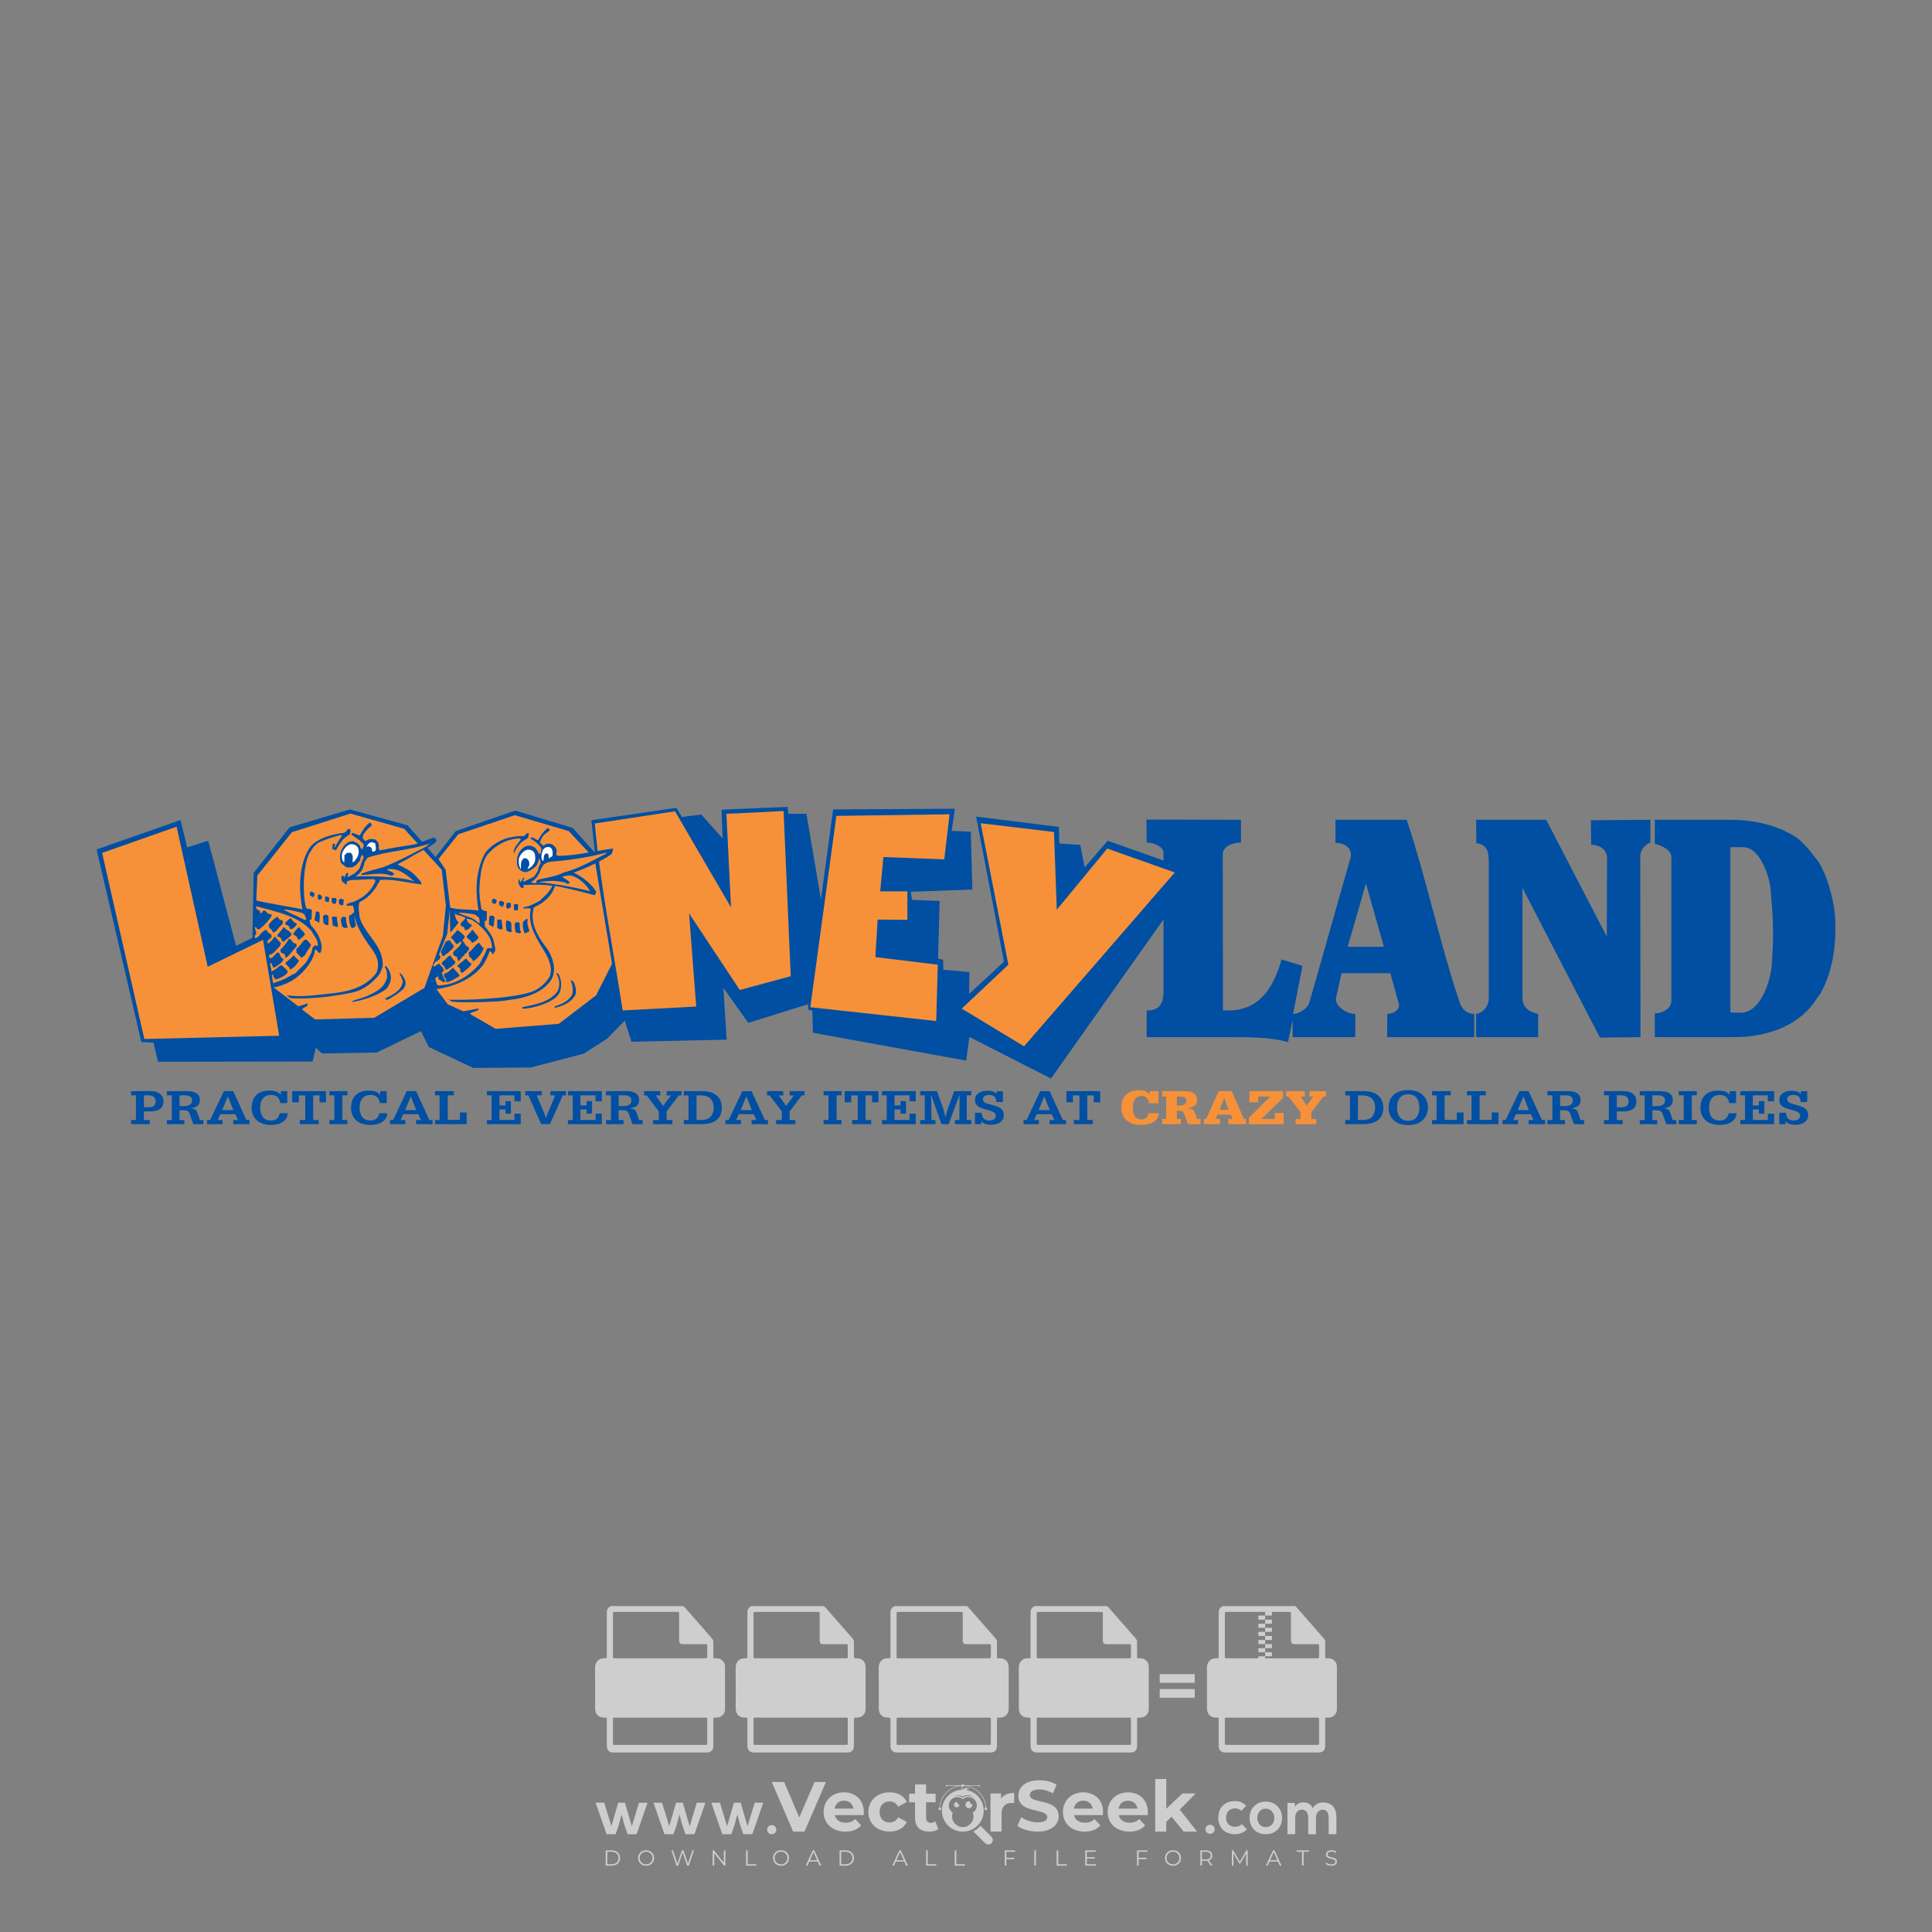 <?xml version="1.0" encoding="iso-8859-1"?>
<!-- Generator: Adobe Illustrator 24.3.0, SVG Export Plug-In . SVG Version: 6.00 Build 0)  -->
<svg version="1.1" id="Layer_1" xmlns="http://www.w3.org/2000/svg" xmlns:xlink="http://www.w3.org/1999/xlink" x="0px" y="0px"
	 viewBox="0 0 500 500" style="enable-background:new 0 0 500 500;" xml:space="preserve">
<rect x="0" y="0" width="500" height="500" fill="#808080" stroke="none"/>
<g id="watermark_1_">
	<g>
		<g id="watermark" style="opacity:0.61;">
			<g>
				<g>
					<g>
						<g>
							<polygon style="fill:#FFFFFF;" points="213.765,461.172 208.204,474.017 205.268,474.017 199.726,461.172 202.938,461.172 
								206.846,470.347 210.81,461.172 							"/>
						</g>
						<g>
							<path style="fill:#FFFFFF;" d="M223.507,469.741h-7.469c0.275,1.23,1.321,1.982,2.826,1.982c1.046,0,1.798-0.312,2.477-0.954
								l1.523,1.651c-0.917,1.046-2.294,1.597-4.074,1.597c-3.413,0-5.634-2.147-5.634-5.083c0-2.954,2.257-5.083,5.267-5.083
								c2.899,0,5.138,1.945,5.138,5.12C223.562,469.191,223.526,469.503,223.507,469.741 M216.002,468.071h4.863
								c-0.202-1.248-1.138-2.055-2.422-2.055C217.139,466.016,216.204,466.805,216.002,468.071"/>
						</g>
						<g>
							<path style="fill:#FFFFFF;" d="M224.735,468.934c0-2.973,2.294-5.083,5.505-5.083c2.074,0,3.707,0.899,4.423,2.514
								l-2.22,1.193c-0.532-0.936-1.321-1.358-2.221-1.358c-1.45,0-2.587,1.009-2.587,2.734c0,1.725,1.138,2.734,2.587,2.734
								c0.899,0,1.688-0.404,2.221-1.358l2.22,1.211c-0.716,1.578-2.349,2.495-4.423,2.495
								C227.029,474.017,224.735,471.907,224.735,468.934"/>
						</g>
						<g>
							<path style="fill:#FFFFFF;" d="M242.828,473.393c-0.587,0.422-1.45,0.624-2.331,0.624c-2.33,0-3.688-1.193-3.688-3.542
								v-4.055h-1.523v-2.202h1.523v-2.404h2.863v2.404h2.459v2.202h-2.459v4.019c0,0.844,0.458,1.303,1.229,1.303
								c0.422,0,0.844-0.128,1.156-0.367L242.828,473.393z"/>
						</g>
					</g>
					<g>
						<path style="fill:#FFFFFF;" d="M262.474,463.997v2.643c-0.238-0.018-0.422-0.037-0.642-0.037
							c-1.578,0-2.624,0.862-2.624,2.753v4.661h-2.863v-9.873h2.734v1.303C259.776,464.493,260.951,463.997,262.474,463.997"/>
					</g>
					<g>
						<path style="fill:#FFFFFF;" d="M263.299,472.53l1.009-2.239c1.083,0.789,2.697,1.339,4.239,1.339
							c1.762,0,2.477-0.587,2.477-1.376c0-2.404-7.469-0.752-7.469-5.524c0-2.184,1.762-4,5.413-4c1.615,0,3.267,0.385,4.459,1.138
							l-0.918,2.257c-1.193-0.679-2.422-1.009-3.56-1.009c-1.761,0-2.44,0.66-2.44,1.468c0,2.367,7.468,0.734,7.468,5.45
							c0,2.147-1.78,3.982-5.45,3.982C266.492,474.017,264.437,473.411,263.299,472.53"/>
					</g>
					<g>
						<path style="fill:#FFFFFF;" d="M285.428,469.741h-7.469c0.275,1.23,1.321,1.982,2.826,1.982c1.046,0,1.798-0.312,2.477-0.954
							l1.523,1.651c-0.918,1.046-2.294,1.597-4.074,1.597c-3.413,0-5.634-2.147-5.634-5.083c0-2.954,2.257-5.083,5.267-5.083
							c2.9,0,5.138,1.945,5.138,5.12C285.484,469.191,285.447,469.503,285.428,469.741 M277.923,468.071h4.863
							c-0.202-1.248-1.138-2.055-2.422-2.055C279.061,466.016,278.125,466.805,277.923,468.071"/>
					</g>
					<g>
						<path style="fill:#FFFFFF;" d="M297.007,469.741h-7.469c0.275,1.23,1.321,1.982,2.826,1.982c1.046,0,1.798-0.312,2.477-0.954
							l1.523,1.651c-0.918,1.046-2.294,1.597-4.074,1.597c-3.413,0-5.634-2.147-5.634-5.083c0-2.954,2.257-5.083,5.267-5.083
							c2.899,0,5.138,1.945,5.138,5.12C297.062,469.191,297.025,469.503,297.007,469.741 M289.501,468.071h4.863
							c-0.202-1.248-1.138-2.055-2.422-2.055C290.639,466.016,289.703,466.805,289.501,468.071"/>
					</g>
					<g>
						<polygon style="fill:#FFFFFF;" points="303.208,470.145 301.831,471.503 301.831,474.017 298.969,474.017 298.969,460.401 
							301.831,460.401 301.831,468.108 306.016,464.144 309.429,464.144 305.318,468.328 309.796,474.017 306.327,474.017 						"/>
					</g>
					<g>
						<path style="fill:#FFFFFF;" d="M256.601,475.359L256.601,475.359l-2.86-2.86c-0.435,0.508-0.953,0.943-1.534,1.284
							c-0.092,0.069-0.186,0.136-0.283,0.199l3.027,3.027c0.456,0.456,1.195,0.456,1.65,0
							C257.057,476.554,257.057,475.815,256.601,475.359"/>
					</g>
					<g>
						<path style="fill:#FFFFFF;" d="M249.984,463.244c0.221-0.173,0.495-0.281,0.797-0.281c0.042,0,0.083,0.002,0.124,0.006
							c-0.214-0.156-0.478-0.249-0.764-0.249c-0.395,0-0.744,0.18-0.981,0.458c-0.051,0-0.1,0.006-0.151,0.008
							c0.039-0.077,0.064-0.162,0.064-0.255c0-0.234-0.143-0.434-0.346-0.519c0.087,0.126,0.138,0.279,0.138,0.445
							c0,0.122-0.031,0.237-0.081,0.341c-2.811,0.201-5.03,2.539-5.03,5.4c0,2.993,2.426,5.42,5.42,5.42
							c2.993,0,5.42-2.426,5.42-5.42C254.595,465.879,252.593,463.635,249.984,463.244 M247.983,464.656
							c0.435,0,0.844,0.112,1.199,0.309c0.374-0.245,0.82-0.387,1.299-0.387c0.711,0,1.348,0.312,1.784,0.806
							c-0.435-0.379-1.004-0.61-1.627-0.61c-0.449,0-0.87,0.12-1.234,0.329c-0.079,0.046-0.156,0.096-0.229,0.15
							c-0.065-0.048-0.133-0.093-0.204-0.134c-0.369-0.219-0.8-0.344-1.26-0.344c-0.3,0-0.588,0.054-0.854,0.152
							C247.196,464.754,247.578,464.656,247.983,464.656 M251.772,469.098c0.115,0.305,0.181,0.634,0.181,0.979
							c0,1.534-1.244,2.777-2.778,2.777c-1.534,0-2.777-1.243-2.777-2.777c0-0.345,0.066-0.674,0.181-0.979
							c-0.62-0.382-1.035-1.064-1.035-1.846c0-1.197,0.971-2.168,2.168-2.168c0.565,0,1.078,0.218,1.463,0.572
							c0.386-0.354,0.899-0.572,1.464-0.572c1.197,0,2.168,0.971,2.168,2.168C252.807,468.034,252.392,468.716,251.772,469.098"/>
					</g>
					<g>
						<path style="fill:#FFFFFF;" d="M251.666,467.061c0,0.497-0.404,0.901-0.901,0.901c-0.497,0-0.901-0.404-0.901-0.901
							s0.404-0.901,0.901-0.901c0.101,0,0.197,0.017,0.287,0.047c-0.03,0.062-0.045,0.132-0.045,0.204
							c0,0.273,0.221,0.494,0.494,0.494c0.05,0,0.099-0.008,0.146-0.022C251.66,466.941,251.666,467,251.666,467.061"/>
					</g>
					<g>
						<path style="fill:#FFFFFF;" d="M248.255,467.061c0,0.376-0.305,0.681-0.681,0.681c-0.376,0-0.681-0.305-0.681-0.681
							s0.305-0.681,0.681-0.681c0.076,0,0.149,0.013,0.217,0.035c-0.023,0.047-0.034,0.1-0.034,0.155
							c0,0.206,0.167,0.374,0.374,0.374c0.038,0,0.075-0.006,0.11-0.017C248.25,466.97,248.255,467.015,248.255,467.061"/>
					</g>
					<g>
						<g>
							<g>
								<rect x="242.908" y="467.83" style="fill:#FFFFFF;" width="0.616" height="0.616"/>
							</g>
							<g>
								<rect x="254.827" y="467.83" style="fill:#FFFFFF;" width="0.616" height="0.616"/>
							</g>
							<g>
								<path style="fill:#FFFFFF;" d="M255.205,468.082h-0.14c0-3.248-2.642-5.89-5.89-5.89c-3.248,0-5.89,2.642-5.89,5.89h-0.14
									c0-1.611,0.627-3.125,1.766-4.264c1.139-1.139,2.653-1.766,4.264-1.766c1.611,0,3.125,0.627,4.264,1.766
									C254.578,464.957,255.205,466.471,255.205,468.082"/>
							</g>
						</g>
						<g>
							<rect x="248.868" y="461.814" style="fill:#FFFFFF;" width="0.616" height="0.616"/>
						</g>
						<g>
							<rect x="244.95" y="462.052" style="fill:#FFFFFF;" width="8.45" height="0.14"/>
						</g>
						<g>
							<path style="fill:#FFFFFF;" d="M245.174,462.15c0,0.108-0.088,0.196-0.196,0.196c-0.108,0-0.196-0.088-0.196-0.196
								c0-0.108,0.088-0.196,0.196-0.196C245.086,461.954,245.174,462.042,245.174,462.15"/>
						</g>
						<g>
							<path style="fill:#FFFFFF;" d="M253.596,462.15c0,0.108-0.088,0.196-0.196,0.196c-0.108,0-0.196-0.088-0.196-0.196
								c0-0.108,0.088-0.196,0.196-0.196C253.509,461.954,253.596,462.042,253.596,462.15"/>
						</g>
					</g>
				</g>
				<g>
					<path style="fill:#FFFFFF;" d="M314.356,473.409c0,1.559-2.364,1.559-2.364,0C311.993,471.851,314.356,471.851,314.356,473.409
						z"/>
				</g>
				<g>
					<g>
						<g>
							<path style="fill:#FFFFFF;" d="M161.739,466.549l1.772,6.088l1.855-6.088h2.215l-2.823,8.14h-2.33l-0.837-2.396l-0.722-2.708
								l-0.722,2.708l-0.837,2.396h-2.33l-2.839-8.14h2.231l1.855,6.088l1.756-6.088H161.739z"/>
						</g>
						<g>
							<path style="fill:#FFFFFF;" d="M176.713,466.549l1.772,6.088l1.855-6.088h2.215l-2.823,8.14h-2.33l-0.837-2.396l-0.722-2.708
								l-0.722,2.708l-0.837,2.396h-2.33l-2.839-8.14h2.231l1.855,6.088l1.756-6.088H176.713z"/>
						</g>
						<g>
							<path style="fill:#FFFFFF;" d="M191.687,466.549l1.772,6.088l1.855-6.088h2.215l-2.823,8.14h-2.33l-0.837-2.396l-0.722-2.708
								l-0.722,2.708l-0.837,2.396h-2.33l-2.839-8.14h2.231l1.855,6.088l1.756-6.088H191.687z"/>
						</g>
					</g>
					<g>
						<path style="fill:#FFFFFF;" d="M200.908,473.52c0,1.559-2.364,1.559-2.364,0C198.545,471.962,200.908,471.962,200.908,473.52z
							"/>
					</g>
					<g>
						<path style="fill:#FFFFFF;" d="M322.71,473.409c-0.935,0.919-1.919,1.28-3.117,1.28c-2.346,0-4.3-1.411-4.3-4.282
							s1.953-4.284,4.3-4.284c1.149,0,2.035,0.329,2.921,1.199l-1.264,1.329c-0.476-0.428-1.066-0.64-1.623-0.64
							c-1.346,0-2.33,0.985-2.33,2.396c0,1.542,1.05,2.362,2.297,2.362c0.64,0,1.28-0.18,1.772-0.672L322.71,473.409z"/>
					</g>
					<g>
						<path style="fill:#FFFFFF;" d="M331.805,470.472c0,2.33-1.591,4.217-4.217,4.217c-2.626,0-4.201-1.887-4.201-4.217
							c0-2.314,1.609-4.217,4.185-4.217C330.149,466.255,331.805,468.158,331.805,470.472z M325.389,470.472
							c0,1.231,0.739,2.38,2.199,2.38c1.46,0,2.199-1.149,2.199-2.38c0-1.215-0.854-2.396-2.199-2.396
							C326.144,468.077,325.389,469.258,325.389,470.472z"/>
					</g>
					<g>
						<path style="fill:#FFFFFF;" d="M338.572,474.689v-4.332c0-1.068-0.559-2.035-1.658-2.035c-1.082,0-1.722,0.967-1.722,2.035
							v4.332h-2.003v-8.107h1.855l0.148,0.985c0.426-0.82,1.362-1.116,2.133-1.116c0.969,0,1.937,0.394,2.396,1.51
							c0.723-1.149,1.658-1.478,2.708-1.478c2.297,0,3.43,1.412,3.43,3.84v4.365h-2.003v-4.365c0-1.066-0.442-1.97-1.526-1.97
							c-1.082,0-1.756,0.935-1.756,2.003v4.332H338.572z"/>
					</g>
				</g>
			</g>
		</g>
		<g style="opacity:0.61;">
			<g>
				<g>
					<path style="fill:#FFFFFF;" d="M345.988,431.299c-0.006-1.224-0.959-2.121-2.189-2.14c-0.924-0.014-0.832,0.12-0.834-0.867
						c-0.003-1.097-0.007-2.194,0.003-3.292c0.003-0.379-0.112-0.691-0.362-0.976c-2.342-2.668-4.678-5.342-7.019-8.011
						c-0.12-0.137-0.275-0.244-0.414-0.366c-6.214,0-12.427,0-18.641,0c-0.794,0.293-1.14,0.868-1.138,1.709
						c0.01,3.748,0.004,7.496,0.004,11.243c0,0.556-0.003,0.589-0.55,0.551c-1.497-0.102-2.516,0.986-2.497,2.492
						c0.044,3.476,0.013,6.953,0.014,10.429c0.001,1.58,0.867,2.443,2.45,2.449c0.582,0.002,0.582,0.002,0.582,0.6
						c0,2.219-0.001,4.438,0.001,6.657c0.001,1.192,0.58,1.771,1.768,1.771c8.013,0.001,16.027,0.001,24.04,0
						c1.168,0,1.755-0.583,1.757-1.745c0.002-2.256,0-4.512,0.001-6.768c0-0.512,0.002-0.511,0.52-0.515
						c0.271-0.002,0.541,0.008,0.809-0.058c0.996-0.246,1.69-1.044,1.694-2.069C346.003,438.696,346.005,434.997,345.988,431.299z
						 M317.537,417.162c5.337,0,10.674,0,16.01,0c0.548,0,0.554,0.007,0.554,0.561c0.001,2.243-0.001,4.486,0.001,6.73
						c0.001,0.811,0.249,1.059,1.06,1.059c1.91,0.001,3.821,0,5.731,0.001c0.458,0,0.479,0.021,0.481,0.483
						c0.003,0.887,0.002,1.775,0,2.662c-0.001,0.477-0.024,0.498-0.504,0.499c-3.895,0.001-7.79,0-11.684,0
						c-3.882,0-7.765,0-11.647,0c-0.55,0-0.552-0.001-0.552-0.561c-0.001-3.624-0.001-7.247,0-10.871
						C316.987,417.166,316.991,417.162,317.537,417.162z M340.822,451.579c-3.883,0.001-7.766,0-11.65,0c-3.871,0-7.742,0-11.613,0
						c-0.572,0-0.574-0.002-0.574-0.579c-0.001-1.997-0.001-3.994,0.001-5.991c0-0.464,0.023-0.486,0.478-0.487
						c7.803-0.001,15.607-0.001,23.41,0c0.478,0,0.499,0.02,0.499,0.503c0.002,1.997,0.001,3.994,0,5.991
						C341.375,451.574,341.37,451.579,340.822,451.579z"/>
				</g>
				<g>
					<g>
						<rect x="327.418" y="417.053" style="fill:#FFFFFF;" width="1.757" height="1.054"/>
					</g>
					<g>
						<rect x="325.662" y="418.107" style="fill:#FFFFFF;" width="1.757" height="1.054"/>
					</g>
					<g>
						<rect x="327.418" y="419.161" style="fill:#FFFFFF;" width="1.757" height="1.054"/>
					</g>
					<g>
						<rect x="325.662" y="420.215" style="fill:#FFFFFF;" width="1.757" height="1.054"/>
					</g>
					<g>
						<rect x="327.418" y="421.269" style="fill:#FFFFFF;" width="1.757" height="1.054"/>
					</g>
					<g>
						<rect x="325.662" y="422.323" style="fill:#FFFFFF;" width="1.757" height="1.054"/>
					</g>
					<g>
						<rect x="327.418" y="423.378" style="fill:#FFFFFF;" width="1.757" height="1.054"/>
					</g>
					<g>
						<rect x="325.662" y="424.432" style="fill:#FFFFFF;" width="1.757" height="1.054"/>
					</g>
					<g>
						<rect x="327.418" y="425.486" style="fill:#FFFFFF;" width="1.757" height="1.054"/>
					</g>
					<g>
						<rect x="325.662" y="426.54" style="fill:#FFFFFF;" width="1.757" height="1.054"/>
					</g>
					<g>
						<rect x="327.418" y="427.594" style="fill:#FFFFFF;" width="1.757" height="1.054"/>
					</g>
					<g>
						<rect x="325.662" y="428.648" style="fill:#FFFFFF;" width="1.757" height="1.054"/>
					</g>
				</g>
			</g>
			<g>
				<path style="fill:#FFFFFF;" d="M187.637,431.299c-0.006-1.224-0.959-2.121-2.189-2.14c-0.924-0.014-0.832,0.12-0.834-0.867
					c-0.003-1.097-0.007-2.194,0.003-3.292c0.003-0.379-0.112-0.691-0.362-0.976c-2.342-2.668-4.678-5.342-7.019-8.011
					c-0.12-0.137-0.275-0.244-0.414-0.366c-6.214,0-12.427,0-18.641,0c-0.794,0.293-1.14,0.868-1.138,1.709
					c0.01,3.748,0.004,7.496,0.004,11.243c0,0.556-0.003,0.589-0.55,0.551c-1.497-0.102-2.516,0.986-2.497,2.492
					c0.044,3.476,0.013,6.953,0.014,10.429c0.001,1.58,0.867,2.443,2.45,2.449c0.582,0.002,0.582,0.002,0.582,0.6
					c0,2.219-0.001,4.438,0.001,6.657c0.001,1.192,0.58,1.771,1.768,1.771c8.013,0.001,16.027,0.001,24.04,0
					c1.168,0,1.755-0.583,1.757-1.745c0.002-2.256,0-4.512,0.001-6.768c0-0.512,0.002-0.511,0.52-0.515
					c0.271-0.002,0.541,0.008,0.809-0.058c0.996-0.246,1.69-1.044,1.694-2.069C187.652,438.696,187.655,434.997,187.637,431.299z
					 M159.187,417.162c5.337,0,10.674,0,16.01,0c0.548,0,0.554,0.007,0.554,0.561c0.001,2.243-0.001,4.486,0.001,6.73
					c0.001,0.811,0.249,1.059,1.06,1.059c1.91,0.001,3.821,0,5.731,0.001c0.458,0,0.479,0.021,0.481,0.483
					c0.003,0.887,0.002,1.775,0,2.662c-0.001,0.477-0.024,0.498-0.504,0.499c-3.895,0.001-7.79,0-11.684,0
					c-3.882,0-7.765,0-11.647,0c-0.55,0-0.552-0.001-0.552-0.561c-0.001-3.624-0.001-7.247,0-10.871
					C158.636,417.166,158.64,417.162,159.187,417.162z M182.472,451.579c-3.883,0.001-7.766,0-11.65,0c-3.871,0-7.742,0-11.613,0
					c-0.572,0-0.574-0.002-0.574-0.579c-0.001-1.997-0.001-3.994,0.001-5.991c0-0.464,0.023-0.486,0.478-0.487
					c7.803-0.001,15.607-0.001,23.41,0c0.478,0,0.499,0.02,0.499,0.503c0.002,1.997,0.001,3.994,0,5.991
					C183.024,451.574,183.019,451.579,182.472,451.579z"/>
			</g>
			<g>
				<path style="fill:#FFFFFF;" d="M159.779,440.669v-7.897h2.779c0.375,0,0.726,0.061,1.053,0.182
					c0.327,0.121,0.612,0.292,0.855,0.513c0.242,0.221,0.434,0.483,0.573,0.789c0.14,0.305,0.21,0.642,0.21,1.009
					c0,0.375-0.07,0.715-0.21,1.02c-0.14,0.305-0.331,0.568-0.573,0.789c-0.243,0.221-0.528,0.392-0.855,0.513
					c-0.327,0.121-0.678,0.182-1.053,0.182h-1.29v2.901H159.779z M162.58,436.356c0.39,0,0.684-0.111,0.882-0.331
					c0.199-0.22,0.298-0.474,0.298-0.761c0-0.14-0.024-0.276-0.072-0.408c-0.048-0.132-0.121-0.248-0.221-0.347
					c-0.099-0.099-0.223-0.178-0.37-0.237c-0.147-0.059-0.32-0.089-0.518-0.089h-1.312v2.173H162.58z"/>
				<path style="fill:#FFFFFF;" d="M166.308,432.771h1.731l3.177,5.294h0.088l-0.088-1.522v-3.772h1.478v7.897h-1.566l-3.353-5.592
					h-0.088l0.088,1.522v4.07h-1.467V432.771z"/>
				<path style="fill:#FFFFFF;" d="M177.922,436.334h3.872c0.022,0.089,0.04,0.195,0.055,0.32c0.014,0.125,0.022,0.25,0.022,0.375
					c0,0.507-0.077,0.985-0.231,1.434c-0.154,0.449-0.397,0.849-0.728,1.202c-0.353,0.375-0.776,0.666-1.268,0.871
					c-0.493,0.206-1.055,0.309-1.688,0.309c-0.574,0-1.114-0.103-1.622-0.309c-0.507-0.206-0.948-0.492-1.323-0.86
					c-0.375-0.367-0.673-0.803-0.894-1.307c-0.221-0.504-0.331-1.053-0.331-1.649c0-0.595,0.11-1.145,0.331-1.649
					c0.221-0.504,0.518-0.939,0.894-1.307c0.375-0.367,0.816-0.654,1.323-0.86c0.507-0.206,1.048-0.309,1.622-0.309
					c0.64,0,1.211,0.11,1.715,0.331c0.504,0.221,0.935,0.526,1.296,0.915l-1.025,1.004c-0.258-0.272-0.544-0.48-0.861-0.623
					c-0.316-0.143-0.695-0.215-1.136-0.215c-0.361,0-0.703,0.065-1.026,0.193c-0.324,0.129-0.607,0.311-0.85,0.546
					c-0.242,0.235-0.436,0.52-0.579,0.855c-0.143,0.335-0.215,0.708-0.215,1.119c0,0.412,0.072,0.785,0.215,1.12
					c0.143,0.335,0.338,0.62,0.584,0.855c0.246,0.235,0.531,0.418,0.855,0.546c0.323,0.129,0.669,0.193,1.037,0.193
					c0.419,0,0.773-0.061,1.064-0.182c0.29-0.121,0.538-0.278,0.744-0.469c0.148-0.132,0.275-0.3,0.381-0.502
					c0.106-0.202,0.189-0.428,0.248-0.678h-2.482V436.334z"/>
			</g>
			<g>
				<path style="fill:#FFFFFF;" d="M224.019,431.299c-0.006-1.224-0.959-2.121-2.189-2.14c-0.924-0.014-0.832,0.12-0.834-0.867
					c-0.003-1.097-0.007-2.194,0.003-3.292c0.003-0.379-0.112-0.691-0.362-0.976c-2.342-2.668-4.678-5.342-7.019-8.011
					c-0.12-0.137-0.275-0.244-0.414-0.366c-6.214,0-12.427,0-18.641,0c-0.794,0.293-1.14,0.868-1.138,1.709
					c0.01,3.748,0.004,7.496,0.004,11.243c0,0.556-0.003,0.589-0.55,0.551c-1.497-0.102-2.516,0.986-2.497,2.492
					c0.044,3.476,0.013,6.953,0.014,10.429c0.001,1.58,0.867,2.443,2.45,2.449c0.582,0.002,0.582,0.002,0.582,0.6
					c0,2.219-0.001,4.438,0.001,6.657c0.001,1.192,0.58,1.771,1.768,1.771c8.013,0.001,16.027,0.001,24.04,0
					c1.168,0,1.755-0.583,1.757-1.745c0.002-2.256,0-4.512,0.001-6.768c0-0.512,0.002-0.511,0.52-0.515
					c0.271-0.002,0.541,0.008,0.809-0.058c0.997-0.246,1.69-1.044,1.694-2.069C224.034,438.696,224.036,434.997,224.019,431.299z
					 M195.568,417.162c5.337,0,10.674,0,16.01,0c0.548,0,0.554,0.007,0.554,0.561c0.001,2.243-0.001,4.486,0.001,6.73
					c0.001,0.811,0.249,1.059,1.06,1.059c1.91,0.001,3.821,0,5.731,0.001c0.458,0,0.479,0.021,0.481,0.483
					c0.003,0.887,0.002,1.775,0,2.662c-0.001,0.477-0.024,0.498-0.504,0.499c-3.895,0.001-7.79,0-11.684,0
					c-3.882,0-7.765,0-11.647,0c-0.55,0-0.552-0.001-0.552-0.561c-0.001-3.624-0.001-7.247,0-10.871
					C195.018,417.166,195.022,417.162,195.568,417.162z M218.854,451.579c-3.883,0.001-7.766,0-11.65,0c-3.871,0-7.742,0-11.613,0
					c-0.572,0-0.574-0.002-0.574-0.579c-0.001-1.997-0.001-3.994,0.001-5.991c0-0.464,0.023-0.486,0.478-0.487
					c7.803-0.001,15.607-0.001,23.41,0c0.478,0,0.499,0.02,0.499,0.503c0.002,1.997,0.001,3.994,0,5.991
					C219.406,451.574,219.401,451.579,218.854,451.579z"/>
			</g>
			<g>
				<path style="fill:#FFFFFF;" d="M205.111,432.771h1.699l2.967,7.897h-1.644l-0.651-1.886h-3.044l-0.651,1.886h-1.643
					L205.111,432.771z M206.997,437.415l-0.706-1.974l-0.287-0.96h-0.088l-0.287,0.96l-0.706,1.974H206.997z"/>
				<path style="fill:#FFFFFF;" d="M211.331,434.536c-0.125,0-0.245-0.024-0.359-0.072c-0.114-0.048-0.213-0.114-0.298-0.199
					c-0.084-0.084-0.151-0.182-0.198-0.292c-0.048-0.11-0.072-0.232-0.072-0.364s0.024-0.254,0.072-0.364
					c0.048-0.11,0.114-0.208,0.198-0.292c0.084-0.084,0.184-0.151,0.298-0.198c0.114-0.048,0.233-0.072,0.359-0.072
					c0.257,0,0.478,0.09,0.662,0.27c0.184,0.181,0.276,0.399,0.276,0.656s-0.092,0.476-0.276,0.656
					C211.809,434.446,211.589,434.536,211.331,434.536z M210.615,440.669v-5.404h1.445v5.404H210.615z"/>
			</g>
			<g>
				<path style="fill:#FFFFFF;" d="M261.044,431.299c-0.006-1.224-0.959-2.121-2.189-2.14c-0.924-0.014-0.832,0.12-0.834-0.867
					c-0.003-1.097-0.007-2.194,0.003-3.292c0.003-0.379-0.112-0.691-0.362-0.976c-2.342-2.668-4.678-5.342-7.019-8.011
					c-0.12-0.137-0.275-0.244-0.414-0.366c-6.214,0-12.427,0-18.641,0c-0.794,0.293-1.14,0.868-1.138,1.709
					c0.01,3.748,0.004,7.496,0.004,11.243c0,0.556-0.003,0.589-0.55,0.551c-1.497-0.102-2.516,0.986-2.497,2.492
					c0.044,3.476,0.013,6.953,0.014,10.429c0.001,1.58,0.867,2.443,2.45,2.449c0.582,0.002,0.582,0.002,0.582,0.6
					c0,2.219-0.001,4.438,0.001,6.657c0.001,1.192,0.58,1.771,1.768,1.771c8.013,0.001,16.027,0.001,24.04,0
					c1.168,0,1.755-0.583,1.757-1.745c0.002-2.256,0-4.512,0.001-6.768c0-0.512,0.002-0.511,0.52-0.515
					c0.271-0.002,0.541,0.008,0.809-0.058c0.996-0.246,1.69-1.044,1.694-2.069C261.059,438.696,261.061,434.997,261.044,431.299z
					 M232.593,417.162c5.337,0,10.674,0,16.01,0c0.548,0,0.554,0.007,0.554,0.561c0.001,2.243-0.001,4.486,0.001,6.73
					c0.001,0.811,0.249,1.059,1.06,1.059c1.91,0.001,3.821,0,5.731,0.001c0.458,0,0.479,0.021,0.481,0.483
					c0.003,0.887,0.002,1.775,0,2.662c-0.001,0.477-0.024,0.498-0.504,0.499c-3.895,0.001-7.79,0-11.684,0
					c-3.882,0-7.765,0-11.647,0c-0.55,0-0.552-0.001-0.552-0.561c-0.001-3.624-0.001-7.247,0-10.871
					C232.042,417.166,232.047,417.162,232.593,417.162z M255.878,451.579c-3.883,0.001-7.766,0-11.65,0c-3.871,0-7.742,0-11.613,0
					c-0.572,0-0.574-0.002-0.574-0.579c-0.001-1.997-0.001-3.994,0.001-5.991c0-0.464,0.023-0.486,0.478-0.487
					c7.803-0.001,15.607-0.001,23.41,0c0.478,0,0.499,0.02,0.499,0.503c0.002,1.997,0.001,3.994,0,5.991
					C256.431,451.574,256.426,451.579,255.878,451.579z"/>
			</g>
			<g>
				<path style="fill:#FFFFFF;" d="M236.361,440.845c-0.338,0-0.662-0.048-0.971-0.143c-0.309-0.095-0.592-0.239-0.849-0.43
					c-0.257-0.191-0.481-0.425-0.673-0.7c-0.191-0.276-0.342-0.597-0.452-0.965l1.401-0.551c0.103,0.397,0.283,0.726,0.54,0.987
					c0.257,0.261,0.596,0.392,1.015,0.392c0.154,0,0.303-0.02,0.447-0.061c0.143-0.04,0.272-0.099,0.386-0.176
					s0.204-0.175,0.27-0.292c0.066-0.118,0.099-0.254,0.099-0.408c0-0.147-0.026-0.279-0.077-0.397
					c-0.051-0.117-0.138-0.227-0.259-0.331c-0.121-0.103-0.28-0.202-0.475-0.298c-0.195-0.095-0.435-0.195-0.722-0.298l-0.485-0.176
					c-0.213-0.073-0.429-0.173-0.645-0.298c-0.217-0.125-0.413-0.276-0.59-0.452c-0.177-0.176-0.322-0.384-0.436-0.623
					c-0.114-0.239-0.171-0.509-0.171-0.81c0-0.309,0.06-0.597,0.182-0.866c0.121-0.268,0.294-0.503,0.518-0.706
					c0.224-0.202,0.492-0.36,0.805-0.474s0.66-0.171,1.042-0.171c0.397,0,0.74,0.053,1.031,0.16
					c0.291,0.107,0.537,0.243,0.739,0.408c0.202,0.165,0.366,0.348,0.491,0.546c0.125,0.199,0.217,0.386,0.276,0.563l-1.312,0.551
					c-0.074-0.221-0.208-0.419-0.402-0.596c-0.195-0.176-0.462-0.265-0.8-0.265c-0.324,0-0.592,0.075-0.805,0.226
					c-0.213,0.151-0.32,0.348-0.32,0.59c0,0.235,0.103,0.436,0.309,0.601c0.206,0.165,0.533,0.325,0.982,0.48l0.497,0.165
					c0.316,0.111,0.605,0.237,0.866,0.381c0.261,0.143,0.485,0.314,0.673,0.513c0.187,0.199,0.331,0.425,0.43,0.678
					c0.1,0.254,0.149,0.546,0.149,0.877c0,0.412-0.083,0.767-0.248,1.064c-0.165,0.298-0.377,0.542-0.634,0.734
					c-0.258,0.191-0.548,0.335-0.872,0.43C236.986,440.797,236.67,440.845,236.361,440.845z"/>
				<path style="fill:#FFFFFF;" d="M239.516,432.771h1.61l1.633,4.754l0.287,1.015h0.088l0.309-1.015l1.699-4.754h1.61l-2.879,7.897
					h-1.566L239.516,432.771z"/>
				<path style="fill:#FFFFFF;" d="M251.097,436.334h3.871c0.022,0.089,0.04,0.195,0.055,0.32c0.015,0.125,0.023,0.25,0.023,0.375
					c0,0.507-0.078,0.985-0.232,1.434c-0.154,0.449-0.397,0.849-0.728,1.202c-0.353,0.375-0.775,0.666-1.268,0.871
					c-0.493,0.206-1.055,0.309-1.688,0.309c-0.574,0-1.114-0.103-1.621-0.309c-0.507-0.206-0.949-0.492-1.324-0.86
					c-0.375-0.367-0.673-0.803-0.894-1.307c-0.22-0.504-0.331-1.053-0.331-1.649c0-0.595,0.11-1.145,0.331-1.649
					c0.221-0.504,0.518-0.939,0.894-1.307c0.375-0.367,0.816-0.654,1.324-0.86c0.507-0.206,1.047-0.309,1.621-0.309
					c0.64,0,1.211,0.11,1.715,0.331c0.504,0.221,0.936,0.526,1.296,0.915l-1.026,1.004c-0.257-0.272-0.544-0.48-0.861-0.623
					c-0.316-0.143-0.694-0.215-1.136-0.215c-0.36,0-0.702,0.065-1.026,0.193c-0.323,0.129-0.607,0.311-0.849,0.546
					c-0.243,0.235-0.436,0.52-0.579,0.855c-0.143,0.335-0.215,0.708-0.215,1.119c0,0.412,0.072,0.785,0.215,1.12
					c0.143,0.335,0.338,0.62,0.585,0.855c0.246,0.235,0.531,0.418,0.854,0.546c0.324,0.129,0.669,0.193,1.037,0.193
					c0.419,0,0.774-0.061,1.064-0.182c0.29-0.121,0.539-0.278,0.745-0.469c0.147-0.132,0.274-0.3,0.38-0.502
					c0.107-0.202,0.189-0.428,0.248-0.678h-2.482V436.334z"/>
			</g>
			<g>
				<path style="fill:#FFFFFF;" d="M297.3,431.299c-0.006-1.224-0.959-2.121-2.189-2.14c-0.924-0.014-0.832,0.12-0.834-0.867
					c-0.003-1.097-0.007-2.194,0.003-3.292c0.003-0.379-0.112-0.691-0.362-0.976c-2.342-2.668-4.678-5.342-7.019-8.011
					c-0.12-0.137-0.275-0.244-0.414-0.366c-6.214,0-12.427,0-18.641,0c-0.794,0.293-1.14,0.868-1.138,1.709
					c0.01,3.748,0.004,7.496,0.004,11.243c0,0.556-0.003,0.589-0.55,0.551c-1.497-0.102-2.516,0.986-2.497,2.492
					c0.044,3.476,0.013,6.953,0.014,10.429c0.001,1.58,0.867,2.443,2.45,2.449c0.582,0.002,0.582,0.002,0.582,0.6
					c0,2.219-0.001,4.438,0.001,6.657c0.001,1.192,0.58,1.771,1.768,1.771c8.013,0.001,16.027,0.001,24.04,0
					c1.168,0,1.755-0.583,1.757-1.745c0.002-2.256,0-4.512,0.001-6.768c0-0.512,0.002-0.511,0.52-0.515
					c0.271-0.002,0.541,0.008,0.809-0.058c0.996-0.246,1.69-1.044,1.694-2.069C297.315,438.696,297.318,434.997,297.3,431.299z
					 M268.85,417.162c5.337,0,10.674,0,16.01,0c0.548,0,0.554,0.007,0.554,0.561c0.001,2.243-0.001,4.486,0.001,6.73
					c0.001,0.811,0.249,1.059,1.06,1.059c1.91,0.001,3.821,0,5.731,0.001c0.458,0,0.479,0.021,0.481,0.483
					c0.003,0.887,0.002,1.775,0,2.662c-0.001,0.477-0.024,0.498-0.504,0.499c-3.895,0.001-7.79,0-11.684,0
					c-3.882,0-7.765,0-11.647,0c-0.55,0-0.552-0.001-0.552-0.561c-0.001-3.624-0.001-7.247,0-10.871
					C268.299,417.166,268.303,417.162,268.85,417.162z M292.135,451.579c-3.883,0.001-7.766,0-11.65,0c-3.871,0-7.742,0-11.613,0
					c-0.572,0-0.574-0.002-0.574-0.579c-0.001-1.997-0.001-3.994,0.001-5.991c0-0.464,0.023-0.486,0.478-0.487
					c7.803-0.001,15.607-0.001,23.41,0c0.478,0,0.499,0.02,0.499,0.503c0.001,1.997,0.001,3.994,0,5.991
					C292.687,451.574,292.682,451.579,292.135,451.579z"/>
			</g>
			<g>
				<path style="fill:#FFFFFF;" d="M272.966,434.183v1.831h3.165v1.412h-3.165v1.831h3.518v1.412h-5.007v-7.897h5.007v1.412H272.966
					z"/>
				<path style="fill:#FFFFFF;" d="M277.852,440.669v-7.897h2.779c0.375,0,0.726,0.061,1.053,0.182
					c0.327,0.121,0.612,0.292,0.855,0.513c0.243,0.221,0.434,0.483,0.574,0.789c0.14,0.305,0.209,0.642,0.209,1.009
					c0,0.375-0.07,0.715-0.209,1.02c-0.14,0.305-0.331,0.568-0.574,0.789c-0.243,0.221-0.528,0.392-0.855,0.513
					c-0.327,0.121-0.678,0.182-1.053,0.182h-1.29v2.901H277.852z M280.653,436.356c0.389,0,0.684-0.111,0.882-0.331
					c0.199-0.22,0.298-0.474,0.298-0.761c0-0.14-0.024-0.276-0.072-0.408c-0.048-0.132-0.121-0.248-0.221-0.347
					c-0.099-0.099-0.222-0.178-0.37-0.237c-0.147-0.059-0.32-0.089-0.518-0.089h-1.312v2.173H280.653z"/>
				<path style="fill:#FFFFFF;" d="M286.797,440.845c-0.338,0-0.662-0.048-0.971-0.143c-0.309-0.095-0.592-0.239-0.849-0.43
					c-0.257-0.191-0.482-0.425-0.673-0.7c-0.191-0.276-0.342-0.597-0.452-0.965l1.401-0.551c0.103,0.397,0.283,0.726,0.541,0.987
					c0.257,0.261,0.595,0.392,1.015,0.392c0.154,0,0.303-0.02,0.447-0.061c0.143-0.04,0.272-0.099,0.386-0.176
					c0.114-0.077,0.204-0.175,0.27-0.292c0.066-0.118,0.1-0.254,0.1-0.408c0-0.147-0.026-0.279-0.077-0.397
					c-0.051-0.117-0.138-0.227-0.259-0.331c-0.121-0.103-0.279-0.202-0.474-0.298c-0.195-0.095-0.436-0.195-0.723-0.298
					l-0.485-0.176c-0.213-0.073-0.428-0.173-0.645-0.298c-0.217-0.125-0.414-0.276-0.59-0.452c-0.176-0.176-0.322-0.384-0.436-0.623
					c-0.114-0.239-0.171-0.509-0.171-0.81c0-0.309,0.061-0.597,0.182-0.866c0.121-0.268,0.294-0.503,0.518-0.706
					c0.224-0.202,0.493-0.36,0.805-0.474c0.312-0.114,0.66-0.171,1.042-0.171c0.397,0,0.741,0.053,1.031,0.16
					c0.29,0.107,0.537,0.243,0.739,0.408c0.202,0.165,0.365,0.348,0.491,0.546c0.125,0.199,0.217,0.386,0.276,0.563l-1.312,0.551
					c-0.074-0.221-0.208-0.419-0.403-0.596c-0.195-0.176-0.462-0.265-0.799-0.265c-0.324,0-0.592,0.075-0.805,0.226
					c-0.213,0.151-0.32,0.348-0.32,0.59c0,0.235,0.103,0.436,0.309,0.601c0.206,0.165,0.533,0.325,0.982,0.48l0.496,0.165
					c0.316,0.111,0.605,0.237,0.866,0.381c0.261,0.143,0.485,0.314,0.673,0.513c0.187,0.199,0.331,0.425,0.43,0.678
					c0.099,0.254,0.149,0.546,0.149,0.877c0,0.412-0.083,0.767-0.248,1.064c-0.165,0.298-0.377,0.542-0.634,0.734
					c-0.258,0.191-0.548,0.335-0.872,0.43C287.422,440.797,287.105,440.845,286.797,440.845z"/>
			</g>
			<g>
				<path style="fill:#FFFFFF;" d="M321.394,439.168l4.004-4.985h-3.827v-1.412h5.559v1.5l-3.96,4.985h4.004v1.412h-5.779V439.168z"
					/>
				<path style="fill:#FFFFFF;" d="M328.409,432.771h1.489v7.897h-1.489V432.771z"/>
				<path style="fill:#FFFFFF;" d="M331.486,440.669v-7.897h2.779c0.375,0,0.726,0.061,1.053,0.182
					c0.327,0.121,0.612,0.292,0.855,0.513s0.434,0.483,0.574,0.789c0.14,0.305,0.209,0.642,0.209,1.009
					c0,0.375-0.07,0.715-0.209,1.02c-0.14,0.305-0.331,0.568-0.574,0.789c-0.243,0.221-0.528,0.392-0.855,0.513
					c-0.327,0.121-0.678,0.182-1.053,0.182h-1.29v2.901H331.486z M334.288,436.356c0.389,0,0.684-0.111,0.882-0.331
					c0.199-0.22,0.298-0.474,0.298-0.761c0-0.14-0.024-0.276-0.072-0.408c-0.048-0.132-0.121-0.248-0.221-0.347
					c-0.099-0.099-0.222-0.178-0.37-0.237c-0.147-0.059-0.32-0.089-0.518-0.089h-1.312v2.173H334.288z"/>
			</g>
		</g>
		<g style="opacity:0.61;">
			<path style="fill:#FFFFFF;" d="M300.133,433.27h9.067v2.242h-9.067V433.27z M300.133,437.136h9.067v2.243h-9.067V437.136z"/>
		</g>
	</g>
	<g style="opacity:0.61;">
		<path style="fill:#FFFFFF;" d="M156.756,478.878h1.607c1.263,0,2.114,0.812,2.114,1.974c0,1.161-0.851,1.973-2.114,1.973h-1.607
			V478.878z M158.34,482.464c1.049,0,1.725-0.665,1.725-1.612c0-0.947-0.677-1.613-1.725-1.613h-1.167v3.225H158.34z"/>
		<path style="fill:#FFFFFF;" d="M165.139,480.851c0-1.15,0.879-2.007,2.075-2.007c1.184,0,2.069,0.851,2.069,2.007
			c0,1.156-0.885,2.007-2.069,2.007C166.019,482.858,165.139,482.002,165.139,480.851z M168.866,480.851
			c0-0.942-0.705-1.635-1.652-1.635c-0.953,0-1.663,0.693-1.663,1.635c0,0.941,0.71,1.635,1.663,1.635
			C168.162,482.486,168.866,481.793,168.866,480.851z"/>
		<path style="fill:#FFFFFF;" d="M179.596,478.878l-1.331,3.947h-0.44l-1.156-3.366l-1.161,3.366h-0.434l-1.331-3.947h0.429
			l1.139,3.394l1.178-3.394h0.389l1.161,3.411l1.156-3.411H179.596z"/>
		<path style="fill:#FFFFFF;" d="M187.731,478.878v3.947h-0.344l-2.537-3.202v3.202h-0.417v-3.947h0.344l2.543,3.203v-3.203H187.731
			z"/>
		<path style="fill:#FFFFFF;" d="M193.093,478.878h0.417v3.586h2.21v0.361h-2.627V478.878z"/>
		<path style="fill:#FFFFFF;" d="M200.061,480.851c0-1.15,0.879-2.007,2.075-2.007c1.184,0,2.069,0.851,2.069,2.007
			c0,1.156-0.885,2.007-2.069,2.007C200.941,482.858,200.061,482.002,200.061,480.851z M203.788,480.851
			c0-0.942-0.705-1.635-1.652-1.635c-0.953,0-1.663,0.693-1.663,1.635c0,0.941,0.71,1.635,1.663,1.635
			C203.083,482.486,203.788,481.793,203.788,480.851z"/>
		<path style="fill:#FFFFFF;" d="M211.636,481.77h-2.199l-0.474,1.054h-0.434l1.804-3.947h0.412l1.804,3.947h-0.44L211.636,481.77z
			 M211.484,481.432l-0.947-2.12l-0.947,2.12H211.484z"/>
		<path style="fill:#FFFFFF;" d="M217.28,478.878h1.607c1.263,0,2.114,0.812,2.114,1.974c0,1.161-0.851,1.973-2.114,1.973h-1.607
			V478.878z M218.864,482.464c1.049,0,1.725-0.665,1.725-1.612c0-0.947-0.677-1.613-1.725-1.613h-1.167v3.225H218.864z"/>
		<path style="fill:#FFFFFF;" d="M234.041,481.77h-2.199l-0.474,1.054h-0.434l1.804-3.947h0.412l1.804,3.947h-0.44L234.041,481.77z
			 M233.889,481.432l-0.947-2.12l-0.947,2.12H233.889z"/>
		<path style="fill:#FFFFFF;" d="M239.685,478.878h0.417v3.586h2.21v0.361h-2.627V478.878z"/>
		<path style="fill:#FFFFFF;" d="M247.082,478.878h0.417v3.586h2.21v0.361h-2.627V478.878z"/>
		<path style="fill:#FFFFFF;" d="M260.449,479.239v1.551h2.041v0.361h-2.041v1.675h-0.417v-3.947h2.706v0.361H260.449z"/>
		<path style="fill:#FFFFFF;" d="M267.678,478.878h0.417v3.947h-0.417V478.878z"/>
		<path style="fill:#FFFFFF;" d="M273.456,478.878h0.417v3.586h2.21v0.361h-2.627V478.878z"/>
		<path style="fill:#FFFFFF;" d="M283.644,482.464v0.361h-2.791v-3.947h2.706v0.361h-2.289v1.404h2.041v0.355h-2.041v1.466H283.644z
			"/>
		<path style="fill:#FFFFFF;" d="M294.672,479.239v1.551h2.041v0.361h-2.041v1.675h-0.417v-3.947h2.706v0.361H294.672z"/>
		<path style="fill:#FFFFFF;" d="M301.5,480.851c0-1.15,0.879-2.007,2.075-2.007c1.184,0,2.069,0.851,2.069,2.007
			c0,1.156-0.885,2.007-2.069,2.007C302.379,482.858,301.5,482.002,301.5,480.851z M305.226,480.851
			c0-0.942-0.705-1.635-1.652-1.635c-0.953,0-1.663,0.693-1.663,1.635c0,0.941,0.71,1.635,1.663,1.635
			C304.522,482.486,305.226,481.793,305.226,480.851z"/>
		<path style="fill:#FFFFFF;" d="M313.351,482.825l-0.902-1.269c-0.102,0.011-0.203,0.017-0.316,0.017h-1.06v1.252h-0.417v-3.947
			h1.477c1.004,0,1.613,0.507,1.613,1.353c0,0.62-0.327,1.054-0.902,1.24l0.964,1.353H313.351z M313.328,480.231
			c0-0.632-0.417-0.992-1.207-0.992h-1.048v1.979h1.048C312.911,481.218,313.328,480.851,313.328,480.231z"/>
		<path style="fill:#FFFFFF;" d="M322.907,478.878v3.947h-0.4v-3.158l-1.551,2.656h-0.197l-1.551-2.639v3.14h-0.4v-3.947h0.344
			l1.714,2.926l1.697-2.926H322.907z"/>
		<path style="fill:#FFFFFF;" d="M330.744,481.77h-2.199l-0.473,1.054h-0.434l1.804-3.947h0.411l1.804,3.947h-0.44L330.744,481.77z
			 M330.592,481.432l-0.947-2.12l-0.947,2.12H330.592z"/>
		<path style="fill:#FFFFFF;" d="M336.957,479.239h-1.387v-0.361h3.192v0.361h-1.387v3.586h-0.417V479.239z"/>
		<path style="fill:#FFFFFF;" d="M343.063,482.346l0.164-0.321c0.282,0.276,0.784,0.479,1.302,0.479c0.739,0,1.06-0.31,1.06-0.699
			c0-1.083-2.43-0.417-2.43-1.877c0-0.581,0.451-1.083,1.455-1.083c0.446,0,0.908,0.13,1.224,0.35l-0.141,0.333
			c-0.338-0.22-0.733-0.327-1.083-0.327c-0.722,0-1.043,0.321-1.043,0.716c0,1.083,2.43,0.429,2.43,1.866
			c0,0.581-0.462,1.077-1.472,1.077C343.937,482.858,343.356,482.65,343.063,482.346z"/>
	</g>
</g>
<g>
</g>
<g>
	<path style="fill-rule:evenodd;clip-rule:evenodd;fill:#004FA2;" d="M348.785,245.02l4.713-16.369l4.655,16.369H348.785
		L348.785,245.02L348.785,245.02z M112.704,221.805l5.25-6.725l15.392-5.298l14.857,4.462l5.786,6.49l-0.954-8.452l22.015-3.216
		l1.431,2.382l5.013-0.657l5.489,6.193l-0.239-7.44l17.064-0.716l0.239,1.787h4.651l3.761,22.142l3.159-23.275l31.506-0.179
		l-0.839,5.715l4.954,0.24l0.416,14.94l-15.929,0.594l0.298,2.084l7.161,0.296l-0.419,14.883l1.316,0.357l0.057,2.559l6.742,0.595
		l-0.058,5.656l9.006-8.334l-7.219-37.558l21.419,2.677l0.121,4.289l5.428,0.355l1.132,5.833l5.966-6.905l14.438,5.121v-2.026
		c0-1.487-2.326-2.619-4.355-2.619l-0.057-5.952l24.46,0.06v5.892c-2.208,0-4.713,1.014-4.713,3.037l0.057,40.417h1.433
		c8.649,0,11.993-7.023,13.721-13.216l5.43,1.668l-2.446,12.44c1.907,0,3.817-1.727,4.176-2.797l10.678-37.56
		c0.774-2.738-2.028-4.047-3.877-3.869v-6.012h18.435c5.129,15.357,8.53,31.905,13.724,47.32c0.774,2.262,2.445,2.916,3.755,2.916
		v6.012h-22.549l0.057-6.012c1.552,0,3.759-1.129,2.747-3.392l-1.973-7.142h-12.644l-1.432,6.488
		c-0.299,1.963,2.682,4.046,5.01,4.046v6.012h-16.225v-4.405l-1.198,5.715c-4.234-1.31-9.96-1.31-16.405-1.31h-20.166v-6.903
		c2.921,0,4.355-1.251,4.355-5.06v-18.51L272,279.126l-21.12-10.774l-0.835,6.13l-39.674-7.203l-0.121-5.715l-1.074-0.295
		l-0.059-1.37l-15.452,4.82l-6.444-9.048l0.837,13.394l-24.641,0.538l-1.73-5.478l-4.595,4.702l-6.026,3.868l-13.722,3.572
		l-14.854,0.119l-11.515-5.418l-2.03-4.107l-11.452,5.536l-14.142,0.24l-1.61-1.489l-0.834,3.57L40.87,274.78l-1.133-4.941
		l-3.161-0.179L25,219.841l21.719-7.62l1.73,7.083l5.428-1.725l7.218,27.203l4.238-2.085l0.298-16.783l9.307-11.787l15.632-4.644
		l14.915,4.109L112.704,221.805L112.704,221.805z"/>
	<path style="fill-rule:evenodd;clip-rule:evenodd;fill:#F69139;" d="M77.206,260.436l2.447-0.775l-0.121,0.654
		c-0.299,0.239-0.954,0.419-1.371,0.954l3.4,2.558l15.274-0.417l13.007-7.739l4.771-13.449l0.778-7.799l-1.074-9.343l-9.724-10.594
		l-13.902-3.931l-15.156,4.821l-8.948,11.249c0,2.204-0.239,4.287-0.239,6.43c1.492,0.417,9.187,1.726,11.932,2.263
		c-1.073-5.419-0.894-11.43,1.73-15.714c1.314-2.262,5.549-3.752,8.949-4.046c0.715-0.181,0.836-1.014,1.255-1.014h0.415
		c0.24,0.475,0,1.07-0.177,1.488c-1.612,0.655-2.686,2.561-3.519,4.049l-0.957-0.418l0.179-1.368l0.42,0.059
		c0.359,0.475-0.18,0.714,0,1.071c0.654-1.071,1.192-2.201,1.907-3.037l-0.238-0.297c-2.506,0.654-3.46,0.95-5.665,1.904
		c-0.719,0.416-1.672,1.309-1.971,2.085c-2.328,2.437-2.389,12.202-1.314,14.997c0.598,0.24,1.135,0.06,1.432,0.478
		c0,0.833-0.118,1.727-0.118,2.441h-0.42c-0.179,0.536,0.241,1.132,0.241,1.428c0.655,0.595,1.071,1.308,1.489,1.847
		c0.835,1.367,1.91,3.808,0.955,5.355c-0.835,0-0.657-1.011-1.373-0.834c-0.057,1.191-0.655,2.323-1.132,3.157
		c-2.15,3.451-5.25,5.773-9.546,6.606L77.206,260.436L77.206,260.436z"/>
	<path style="fill-rule:evenodd;clip-rule:evenodd;fill:#004FA2;" d="M74.103,257.579c4.414,0.594,8.292-0.179,12.707-0.597
		c4.413-0.536,8.295-2.023,10.618-5.239c1.074-2.678,0-4.701-2.148-7.438c-1.55-2.324-2.923-4.406-3.578-7.381
		c0,0.83,0.238,1.842,0.417,2.499c-0.179,0.475-0.417,0.595-0.896,0.775l-0.356-0.18c-0.417-0.835-0.718-2.5-0.417-3.155
		c0.716,0,0.716-0.652,1.134-0.652c0.237-0.418,0-1.075-0.3-1.908c-0.417,0.18-1.072,0-1.373,0.18l-0.239-0.418l0.239-0.176
		c0.48-0.181,1.073-0.418,1.373-0.418c2.862-1.073,4.893-2.977,5.905-5.476l-0.356-0.477c-2.148,0-4.059,0.238-6.085,0.238
		c-0.536,0.239-0.955,0.239-1.076,0.536l0.121,0.716l-0.716-0.418l-0.597-0.594c-0.176-0.477-0.176-1.071,0-1.371h0.359l0.239,0.597
		c0.061-0.597,0.477-0.597,0.477-1.129l0.357-0.24l0.239,0.24c-0.118,0.357-0.239,0.772-0.239,0.952
		c0.716-0.359,1.255-0.655,1.792-0.952c0.598-0.537,0.834-0.776,1.311-1.312c0.418-0.893,0.598-2.144,1.132-2.795l-0.295-0.716
		l-0.239,0.059c-0.238,0.477-0.42,1.072-0.477,1.487c-0.598,0.417-0.477,0.657-1.015,1.073l-0.954,0.596c-0.539,0-1.134,0-1.494,0
		c-0.534-0.419-0.954-0.773-1.368-1.071c-0.42-1.07-0.42-1.905-0.124-2.917c0.481-1.309,1.197-2.261,2.447-2.736l0.657-0.062
		c0.657,0.062,0.657,0.418,1.074,0.418l0.777,0.714c0.057,0.536,0.297,0.774,0.597,1.012c0.119-0.476,0.414-0.773,0.414-1.073
		c-0.176-0.833-0.954-0.833-1.011-1.309c-0.834-0.357-1.432-1.071-2.151-1.368v-0.298l0.3-0.237
		c0.778,0.237,1.253,0.534,1.851,0.652c0.716-1.428,1.312-2.32,2.505-3.331c0.538,0.176,0.538,0.534,0.538,0.833
		c-0.896,0.594-1.73,1.608-2.207,2.381l-0.12,0.773c0.295,0.359,0.417,0.657,0.835,0.832c0.238-0.418,0.954-0.418,1.072-0.594
		c0.42,0,1.076,0.121,1.431,0.176l0.598,0.657c0.477,0.657,0,1.668,0.477,2.145c3.223-0.655,6.445-1.131,8.951-1.548
		c1.373-0.237,3.997-1.608,5.249-1.787l0.539,0.714l-0.539,0.774c-0.895,0.653-4.114,2.439-5.189,2.975
		c-0.895,0.596-2.983,1.727-4.414,2.501c1.668,0.773,3.519,1.606,4.711,2.975c0.778,0.774,1.255,1.369,1.492,1.847v0.354
		c-3.64-0.416-7.039-1.427-10.74-1.187c-0.12,0.833-0.596,0.833-0.834,1.666c-1.074,1.608-2.506,3.271-4.416,4.049
		c-0.478,1.188-0.121,2.677,0,3.986c1.372,4.703,6.264,7.143,5.965,12.739c-0.239,0.654-0.478,1.427-0.954,2.14
		c-1.669,1.964-3.758,3.871-6.862,4.585c-3.697,0.773-10.2,1.785-15.987,1.489L74.103,257.579L74.103,257.579z"/>
	<path style="fill-rule:evenodd;clip-rule:evenodd;fill:#F69139;" d="M161.149,261.507l19.032-1.014l-1.851-24.105l13.127,19.82
		l13.186-3.571l-1.85-42.739l-14.796,0.717l1.192,24.224l-14.498-24.878l-20.761,3.154
		C155.361,229.247,158.703,245.556,161.149,261.507L161.149,261.507z"/>
	<path style="fill-rule:evenodd;clip-rule:evenodd;fill:#F69139;" d="M116.402,235.494l-0.658,6.19l-2.148,5.358l0.36,0.477
		l-0.121,0.713c-0.416,0-0.594,0.596-1.132,0.655c-0.299,0.414-0.357,0.536-0.658,1.071l0.359,0.18
		c0.299-0.18,0.598-0.418,1.075-0.716l0.356,0.06c0,0.416,0.719,0.655,0.777,1.07c0.716,1.013-0.238,0.714-0.238,1.311
		c0.238,0.594,0.298,0.894,0.658,1.666l0.359,0.476l-0.778,0.179c-0.238-0.418-0.777-0.418-1.132-0.834l-0.06-0.714l-0.777,0.476
		c0,0.417,0.3,1.489,0.658,1.904c4.294,0,8.112-2.38,10.797-5.534c0.597-1.192,1.312-2.323,1.91-3.869
		c0.238-0.594,0.832,0.061,1.314-0.3c0-2.619-1.672-4.52-3.76-6.248c-0.298-0.419-0.896-0.419-1.374-1.013
		c-0.356,0-0.895-0.299-1.429-0.299c0.117,0.299,0.117,0.836,0.534,1.075c0.12,0.237,0.539,0.298,0.895,0.652
		c-0.356,0.418-0.597,0.657-1.073,1.075l-0.774,0.176l-0.18-0.594c-0.118-0.419-0.715-0.178-0.954-0.773v-0.298
		c0.179-0.419,0.594-0.594,0.954-1.071l0.299-0.477c-1.192-0.655-1.135-0.356-2.805-1.013c0.181,0.594,0.238,1.547,0.954,2.084
		v0.296l-2.087,2.5L116.402,235.494L116.402,235.494z"/>
	<path style="fill-rule:evenodd;clip-rule:evenodd;fill:#F69139;" d="M115.865,259.899l-2.923-3.928
		c4.772-0.595,9.546-2.798,12.109-6.31c0.718-1.13,1.255-2.261,1.672-3.511c0.598,0.179,0.598,0.593,0.836,0.833l0.594-0.893
		c0.178-0.832-0.356-1.844-0.356-2.559c-0.539-1.666-1.314-2.499-2.328-3.811c-0.061-0.414-0.061-1.071,0-1.428h0.418
		c0.119-0.891,0.119-1.603,0.119-2.439c-0.598-0.12-1.075-0.239-1.432-0.596c-0.298-1.904-0.597-3.631-0.478-5.948
		c0.238-2.919,0.536-6.608,2.447-8.574c1.907-2.084,4.891-3.75,8.173-3.75v0.416c-0.837,1.071-1.673,1.904-1.791,3.157l0.118,0.237
		c0.719-1.669,1.791-2.978,3.164-3.632l0.298-0.179c0.358-0.239,0.12-0.655,0.358-1.071l-0.12-0.356
		c-0.716,0.116-0.835,0.831-1.311,0.831c-1.554-0.059-3.345,0.239-4.417,0.596c-2.267,0.713-5.011,2.557-5.848,4.522
		c-2.146,4.523-2.146,9.467-1.312,14.168c-3.1-0.476-4.831-0.119-7.337-0.776l-1.195-9.819l-1.848-2.738l5.129-6.429l14.618-4.94
		l13.96,4.107l6.682,7.143l4.536,27.2l-4.117,8.156l-9.665,7.381l-16.347,1.309l-6.743-3.929c0.717-0.417,1.791-0.596,2.326-1.014
		v-0.357l-3.937,0.775L115.865,259.899L115.865,259.899z"/>
	<path style="fill-rule:evenodd;clip-rule:evenodd;fill:#004FA2;" d="M115.744,258.708c0.6-0.177,0.957,0.537,1.314,0.537
		c3.283,0.357,13.426,0,14.677-0.475c4.475-0.417,8.952-2.023,10.979-5.299c1.371-2.5,0.359-5.476-0.834-7.558
		c-2.328-3.037-5.012-6.846-3.702-11.074c2.747-1.309,4.536-2.855,5.489-5.592c3.581,0.713,6.921,1.545,10.202,2.439l0.479-0.713
		c-0.718-1.789-3.76-4.229-5.907-5.122c2.508-0.893,7.46-3.037,9.904-4.88l0.359-1.368c-4.356,0.536-9.488,1.844-14.26,1.903
		l-0.538-0.298c0.3-0.833,0.179-1.668-0.357-2.141l-0.716-0.597c-1.074-0.237-1.551-0.118-2.146,0.416
		c-0.362-0.237-0.839-0.653-0.957-0.892c0.241-0.772,0.537-1.071,0.655-1.428c0.658-1.01,1.494-1.072,1.91-1.785l-0.416-0.538
		c-1.192,0.775-2.032,2.086-2.626,3.216c-0.776-0.236-0.834-0.536-1.433-0.714h-0.418l-0.118,0.239
		c0.893,0.594,1.968,1.311,2.686,2.32c0.296,0.419,0,1.073,0,1.43l-0.419,0.3c-0.359-0.476-0.539-1.074-0.778-1.31
		c-0.414-0.537-1.668-1.312-3.04-0.537c-1.014,0.655-1.552,1.547-1.851,2.619c-0.179,1.248-0.117,2.501,0.362,2.975
		c0.593,0.774,1.431,0.954,2.084,0.896c0.718-0.241,1.373-0.657,2.33-1.431c0.477-0.594,0.834-1.608,0.834-2.141
		c0.356,0.414,0.417,0.833,0.417,1.247c-0.239,0.597-0.655,1.251-0.655,1.907c-0.298,0.535-0.717,1.192-1.135,1.667
		c-1.012,0.475-1.791,0.891-2.624,1.312c-0.298-0.658,0.417-0.658,0.18-1.073l-0.298,0.058c-0.18,0.594-0.539,0.774-0.657,1.071
		c-0.418-0.056,0-0.714-0.418-0.714l-0.179,0.714c0.237,0.594,0.297,1.073,0.714,1.373l0.359,0.234l0.298-0.176l-0.058-0.657
		c2.623-0.179,5.25-0.179,7.515,0.181c-0.895,1.96-2.207,2.738-3.221,3.868c-1.311,0.654-2.625,1.487-4.236,1.666l-0.118,0.297
		c0.655,0,1.132,0,1.73,0l0.237,0.24c-0.835,3.988,1.552,7.619,3.223,10.358c1.194,1.904,2.744,4.819,1.612,7.201
		c-0.896,1.367-2.149,2.855-4.597,3.81C131.677,258.649,119.028,258.888,115.744,258.708L115.744,258.708z"/>
	<polygon style="fill-rule:evenodd;clip-rule:evenodd;fill:#F69139;" points="265.023,270.79 248.911,261.03 260.962,249.661 
		253.801,213.053 272.775,215.318 273.492,235.434 286.555,219.604 304.037,225.792 265.023,270.79 	"/>
	<path style="fill-rule:evenodd;clip-rule:evenodd;fill:#004FA2;" d="M447.822,262.041v-42.798h3.22
		c4.418-0.118,6.863,7.562,7.163,10.716c0.534,6.132,0.952,11.487,0.417,17.977c0.118,4.64-2.566,14.226-8.234,14.166
		L447.822,262.041L447.822,262.041L447.822,262.041z M428.256,268.41v-6.13c1.314,0,4.294-0.832,4.294-3.392v-37.083
		c0-2.44-4.236-3.394-4.294-3.451v-6.192h19.509c6.381,0,12.585,1.487,17.422,4.762c2.085,1.669,3.816,3.988,5.488,6.19
		c2.325,3.81,3.578,8.749,4.176,13.274c0.536,7.08-0.301,14.522-3.581,20.475c-0.359,0.656-1.074,1.428-1.671,2.442
		c-4.891,6.844-13.424,9.105-20.582,9.105H428.256L428.256,268.41z"/>
	<path style="fill-rule:evenodd;clip-rule:evenodd;fill:#004FA2;" d="M414.054,268.528l-20.047-38.749v28.455
		c0,2.916,2.328,3.747,4.055,4.165v6.012h-16.046v-6.012c1.55-0.179,3.279-1.727,3.279-4.165V223.65c0-2.498,0-5.118-3.222-5.416
		l-0.057-6.072h18.135l15.692,30.24l0.06-20.122c0.059-1.904-1.191-3.512-4.117-3.688l-0.06-6.311l15.394-0.12v5.892
		c-1.135,0.357-2.566,1.847-2.626,3.394l0.06,46.963L414.054,268.528L414.054,268.528z"/>
	<polygon style="fill-rule:evenodd;clip-rule:evenodd;fill:#F69139;" points="37.35,268.889 26.433,220.734 45.704,213.949 
		53.758,250.196 68.077,243.231 72.25,268.055 37.35,268.889 	"/>
	<polygon style="fill-rule:evenodd;clip-rule:evenodd;fill:#F69139;" points="209.713,260.672 216.454,211.151 245.748,210.732 
		244.377,222.4 228.626,221.805 227.792,230.674 234.829,230.674 234.829,238.054 227.134,237.996 226.54,247.697 242.707,249.661 
		242.288,264.243 209.713,260.672 	"/>
	<path style="fill-rule:evenodd;clip-rule:evenodd;fill:#004FA2;" d="M135.135,261.03l0.061-0.359
		c3.163-0.713,7.04-1.25,9.126-4.164c0.719-1.548,0.54-3.335-0.475-4.703l0.716,0.297c0.776,1.487,0.835,3.037,0.359,4.585
		c-0.896,1.844-2.744,2.619-4.951,3.45C138.239,260.672,136.804,261.03,135.135,261.03L135.135,261.03z"/>
	<path style="fill-rule:evenodd;clip-rule:evenodd;fill:#004FA2;" d="M143.491,260.853l0.117-0.417
		c2.088-0.716,3.402-1.309,4.475-3.035c0.298-1.193,0.119-2.501-0.417-3.692l0.536,0.119c0.716,0.951,1.073,2.498,0.716,3.63
		C147.905,259.361,145.755,260.377,143.491,260.853L143.491,260.853z"/>
	<path style="fill-rule:evenodd;clip-rule:evenodd;fill:#004FA2;" d="M91.284,259.306l-0.118-0.24
		c1.192-0.477,2.566-0.714,3.877-1.311c2.985-1.369,4.414-2.323,5.131-4.761c0-1.309-0.118-2.084-0.597-2.798l0.239-0.237
		c1.131,1.012,1.608,2.855,1.192,4.108c-0.417,1.011-0.596,1.548-1.431,2.141C97.491,257.695,94.267,258.77,91.284,259.306
		L91.284,259.306z"/>
	<path style="fill-rule:evenodd;clip-rule:evenodd;fill:#004FA2;" d="M99.578,258.531c0.359-0.24,0.657-0.478,1.431-0.775
		c1.55-0.952,3.043-1.785,3.223-3.867c-0.239-0.775-0.36-1.013-0.776-1.787v-0.358c0.537,0.358,0.835,0.893,1.253,1.668
		c0.417,0.774,0.297,1.606-0.239,2.44c-1.313,1.251-2.566,2.026-4.235,2.918L99.578,258.531L99.578,258.531z"/>
	<path style="fill-rule:evenodd;clip-rule:evenodd;fill:#F69139;" d="M70.643,254.484c0-0.833-0.238-1.311-0.3-2.147l0.717-0.176
		l-0.417,0.237c0,0.477,0.417,0.595,0.596,1.071c1.25-0.237,2.385-0.833,3.162-1.727v-0.415c-0.238-0.597-1.016-0.893-1.431-1.488
		h-0.419c-0.539,0.416-1.312,1.189-2.146,1.488h-0.239c0.239-0.656-0.419-1.308-0.181-2.143c0.597,0.179,0.359,0.835,0.837,1.309
		c0.953-0.535,2.029-1.13,2.564-2.203l-0.655-0.594c-0.241-0.177-0.241-0.833-0.537-1.071l-0.418-0.179
		c-0.356,0.536-0.834,0.773-1.192,1.311l-0.717,0.298c-0.118-0.298-0.357-0.597-0.118-1.012h0.358
		c0.835-0.417,1.372-1.251,2.384-2.262l0.241-0.714c-0.48-0.418-1.073-1.07-1.491-1.665l-0.298,0.177
		c-0.359,0.594-0.835,1.07-1.611,1.666l-0.12-0.298v-0.298c0.12-0.475,0.896-0.773,1.134-1.247l-0.238-0.656l-0.776-0.418
		l-0.298-0.656h-0.359c-0.42,0.3-1.314,0.835-1.55,1.488c-0.359,0.18-0.538,0.478-1.075,0.657l-0.117-0.415
		c0-0.42,0.356-0.42,0.415-1.074c-0.06-0.417-0.415-0.656-0.298-1.428c0.298-0.059,0.298,0.538,0.716,0.596h0.359
		c1.073-0.833,2.147-1.963,3.043-3.213l0.177-0.357c0-0.3-0.597-0.479-1.014-0.479c-0.12-0.234-0.536-0.652-0.895-0.833
		c-0.596,0-0.357,0.6-1.013,0.776l-0.24-0.776c-0.418-0.057-0.657-0.237-0.895-0.652l0.06-0.419
		c5.311,1.49,11.038,2.501,14.378,6.547c0.478,1.071,1.491,1.908,1.551,3.454c0,0.595-0.477-0.059-0.834,0.177l-0.597,0.594
		c0,1.311-0.836,2.144-1.313,3.216c-0.594,1.13-2.147,2.201-2.983,3.274c-1.669,0.772-3.222,1.904-5.309,2.438L70.643,254.484
		L70.643,254.484z"/>
	<path style="fill-rule:evenodd;clip-rule:evenodd;fill:#004FA2;" d="M115.565,254.243l-0.118-0.772
		c-0.12,0-0.298-0.656-0.597-0.833l0.181-0.714l0.655-0.179c0.478-0.239,1.074-1.012,1.61-1.309
		c0.418,0.655,1.016,1.131,1.612,1.902v0.3C117.836,253.173,116.999,253.889,115.565,254.243L115.565,254.243z"/>
	<path style="fill-rule:evenodd;clip-rule:evenodd;fill:#004FA2;" d="M119.624,251.805l-0.417-0.239
		c-0.121-0.298,0-0.834-0.298-1.072l-0.596-0.473c0.596-0.657,1.431-1.193,2.267-1.966l0.475,0.475
		c0.06,0.239,0.597,0.655,1.017,0.893C121.533,250.435,120.46,251.09,119.624,251.805L119.624,251.805z"/>
	<path style="fill-rule:evenodd;clip-rule:evenodd;fill:#004FA2;" d="M115.447,251.03l-0.298-0.594
		c-0.06-0.239-0.537-0.774-0.894-1.012l0.357-0.654c0.716-0.239,1.075-1.25,2.028-1.55c0,0.538,0.599,0.895,0.837,1.368l0.359,0.181
		l-0.121,0.654C116.999,249.959,116.522,250.494,115.447,251.03L115.447,251.03z"/>
	<path style="fill-rule:evenodd;clip-rule:evenodd;fill:#004FA2;" d="M74.997,250.91c0-0.654-0.596-0.89-1.074-1.487v-0.297
		c0.717-0.538,1.373-1.19,2.148-1.907c0.3,0.477,0.716,0.895,1.314,1.368C76.905,249.423,76.249,250.494,74.997,250.91
		L74.997,250.91z"/>
	<path style="fill-rule:evenodd;clip-rule:evenodd;fill:#004FA2;" d="M122.367,248.828v-0.298c-0.179-0.239-0.595-0.773-0.954-1.011
		c-0.12-0.3,0-0.537-0.12-1.073c1.073-0.594,1.433-1.727,2.686-2.5c0.357,0.537,0.655,1.01,1.192,1.428
		C124.634,246.864,123.684,248.055,122.367,248.828L122.367,248.828z"/>
	<path style="fill-rule:evenodd;clip-rule:evenodd;fill:#004FA2;" d="M118.669,248.769c-0.118-0.181-0.356-0.655-0.356-1.073
		c-0.181-0.238-0.718-0.177-1.016-0.654v-0.655c0.716-0.774,1.612-1.309,2.089-2.321v-0.356c-0.477,0-0.595,0.356-1.073,0.594
		l-0.3-0.06c-0.177-0.358-0.418-0.597-0.774-1.072l-0.599-0.536c0.359-0.535,1.373-1.31,1.673-1.966
		c0.596,0.3,1.312,0.895,1.969,1.668c-0.061,0.477-0.24,0.536-0.658,1.071c0.358,0.237,0.658,0.834,0.955,1.309l0.714,0.418
		c0.12,0.237,0.12,0.476,0,0.833c-0.477,0-0.296,0.714-1.012,0.893l-0.061,0.356C119.624,247.519,119.385,248.055,118.669,248.769
		L118.669,248.769z"/>
	<path style="fill-rule:evenodd;clip-rule:evenodd;fill:#004FA2;" d="M73.923,247.936c0-0.417-0.299-0.656-0.299-1.072l-0.653-0.179
		c-0.241-0.06-0.419-0.536-0.419-0.894c0.775-0.713,1.612-1.725,2.207-2.794l0.716,0.234l0.059,0.418
		c0.418,0.298,0.538,0.418,1.134,0.657l0.12,0.414l-0.12,0.359C75.713,245.852,75.236,247.043,73.923,247.936L73.923,247.936z"/>
	<path style="fill-rule:evenodd;clip-rule:evenodd;fill:#004FA2;" d="M77.979,247.936c0-0.417-0.773-0.656-0.832-1.072l-0.36-0.179
		c-0.12-0.298,0-0.536-0.12-1.071l0.539-0.476c0.656-0.595,1.012-1.489,1.731-1.965c0.833,0,0.833,0.774,1.491,1.132v0.414
		c-0.298,0.655-1.075,1.491-1.491,2.5C78.696,247.22,78.459,247.697,77.979,247.936L77.979,247.936z"/>
	<path style="fill-rule:evenodd;clip-rule:evenodd;fill:#004FA2;" d="M122.129,244.067c-0.057-0.598-1.074-1.07-1.431-1.665
		c0.3-0.42,1.074-1.074,1.431-1.67h0.359c0.239,0.539,0.776,1.071,1.312,1.67v0.415
		C123.264,243.411,122.906,243.711,122.129,244.067L122.129,244.067z"/>
	<path style="fill-rule:evenodd;clip-rule:evenodd;fill:#004FA2;" d="M73.088,243.649c-0.237-0.18-0.237-0.832-0.6-1.07
		l-0.714-0.239v-0.359c0.475-0.654,1.076-1.071,1.552-1.963h0.298c0.299,0.653,1.134,0.713,1.672,1.489l0.179,0.295
		c-0.357,0.776-1.254,1.073-1.909,1.846H73.088L73.088,243.649z"/>
	<path style="fill-rule:evenodd;clip-rule:evenodd;fill:#004FA2;" d="M77.146,243.173l-0.36-0.772
		c-0.238-0.242-0.537-0.299-0.954-0.656c0.477-0.657,0.834-1.308,1.612-1.846c0.417,0.773,1.073,1.011,1.492,1.904
		c-0.42,0.599-0.837,0.835-1.492,1.37H77.146L77.146,243.173z"/>
	<path style="fill-rule:evenodd;clip-rule:evenodd;fill:#004FA2;" d="M134.539,241.567c-0.417-0.239-0.835,0-1.073-0.297
		c-0.179-0.775-0.239-1.371-0.239-2.143c0.06-0.537,0.778-0.537,1.192-0.361c0.239,0.657-0.118,1.728,0.478,2.503L134.539,241.567
		L134.539,241.567z"/>
	<path style="fill-rule:evenodd;clip-rule:evenodd;fill:#004FA2;" d="M135.733,241.508c-0.357-1.012-0.537-1.846-0.357-2.917
		c0.239-0.238,0.596-0.654,0.951-0.836l0.241,0.242c-0.241,1.012,0.118,1.844,0.417,2.914l-0.299,0.36
		C136.448,241.27,136.031,241.508,135.733,241.508L135.733,241.508z"/>
	<path style="fill-rule:evenodd;clip-rule:evenodd;fill:#004FA2;" d="M70.643,241.328l-0.3-0.656l-0.597-0.473l-0.239-0.775
		c0.477-0.833,1.135-1.487,2.267-2.203c0.238,0.237,0.418,0.716,0.777,0.893h0.419c0.296,0.177,0.296,0.653,0.118,1.07
		c-0.537,0.419-0.896,0.835-1.431,1.548C71.418,240.972,71.179,241.27,70.643,241.328L70.643,241.328z"/>
	<path style="fill-rule:evenodd;clip-rule:evenodd;fill:#004FA2;" d="M132.153,241.27c-0.357,0-0.596-0.298-1.074-0.36
		c-0.059-0.711-0.24-1.727-0.059-2.558c0.3-0.239,0.538,0,1.072,0.179c0.54,0.596,0,1.667,0.42,2.44L132.153,241.27L132.153,241.27z
		"/>
	<path style="fill-rule:evenodd;clip-rule:evenodd;fill:#004FA2;" d="M75.296,240.495c-0.417,0-0.298-0.655-0.656-0.893
		c-0.239-0.178-0.597-0.178-0.835-0.475c0-0.596,0.657-0.837,1.192-1.431h0.298c0.237,0.3,0.417,0.594,0.954,1.071
		c0.299,0,0.656,0.241,0.537,0.657C76.309,239.662,76.249,240.256,75.296,240.495L75.296,240.495z"/>
	<path style="fill-rule:evenodd;clip-rule:evenodd;fill:#004FA2;" d="M129.408,240.495l-0.714-0.296c0-0.775,0-1.37,0-2.203h1.073
		c0.179,0.771,0.179,1.666,0.298,2.499H129.408L129.408,240.495z"/>
	<path style="fill-rule:evenodd;clip-rule:evenodd;fill:#004FA2;" d="M89.077,240.199l-0.597-0.537c0-0.534-0.3-1.071-0.238-1.725
		l0.298-0.655h0.775l0.239,0.237c0,0.771,0.118,1.664,0.478,2.5C89.793,240.199,89.377,240.019,89.077,240.199L89.077,240.199z"/>
	<path style="fill-rule:evenodd;clip-rule:evenodd;fill:#004FA2;" d="M87.226,239.899c-0.295,0-0.534-0.237-1.074-0.297
		c-0.179-0.773-0.057-1.311-0.296-2.144l0.239-0.237c0.297,0,0.597,0,1.073,0.061c0,0.714,0.296,1.726,0.296,2.558L87.226,239.899
		L87.226,239.899z"/>
	<path style="fill-rule:evenodd;clip-rule:evenodd;fill:#004FA2;" d="M127.617,239.899c-0.357-0.059-0.538-0.475-1.072-0.534
		c0-0.598,0-1.428,0.118-2.144c0.12-0.296,0.597-0.296,1.074-0.179l0.299,0.416C127.738,238.114,128.037,239.184,127.617,239.899
		L127.617,239.899z"/>
	<path style="fill-rule:evenodd;clip-rule:evenodd;fill:#004FA2;" d="M85.02,239.424l-0.775-0.059l-0.539-0.536
		c0-0.539-0.117-1.075-0.117-1.787l0.594-0.354l0.718,0.237C85.2,237.755,84.902,238.532,85.02,239.424L85.02,239.424z"/>
	<path style="fill-rule:evenodd;clip-rule:evenodd;fill:#F69139;" d="M123.025,238.173c-1.433-1.071-2.744-0.952-4.474-2.023
		c1.192,0.062,2.805,0.239,4.176,0.475c0.418,0.179,0.716,0.417,1.252,0.894c0.059,0.417,0.3,1.012,0.059,1.489L123.025,238.173
		L123.025,238.173z"/>
	<path style="fill-rule:evenodd;clip-rule:evenodd;fill:#004FA2;" d="M82.577,238.829c-0.301-0.062-0.361-0.477-1.078-0.539
		c-0.237-0.771,0.3-1.366,0.18-2.141l0.238-0.298l0.66,0.18C82.872,236.688,82.752,237.937,82.577,238.829L82.577,238.829z"/>
	<path style="fill-rule:evenodd;clip-rule:evenodd;fill:#F69139;" d="M78.937,238.114c-1.731-0.893-3.82-1.725-5.61-2.738
		c1.552,0,3.222,0.476,4.652,0.837c0.3,0,0.539,0.234,0.958,0.652c0,0.357,0.295,0.594,0.295,1.073L78.937,238.114L78.937,238.114z"
		/>
	<path style="fill-rule:evenodd;clip-rule:evenodd;fill:#004FA2;" d="M133.465,235.613l-0.42-0.057
		c-0.057-0.418,0-1.014-0.057-1.489c0.238,0,1.016-0.357,1.134,0.181c-0.118,0.295,0,0.83-0.118,1.309L133.465,235.613
		L133.465,235.613z"/>
	<path style="fill-rule:evenodd;clip-rule:evenodd;fill:#004FA2;" d="M131.557,235.137l-0.42-0.06l-0.118-0.354
		c0-0.419,0.059-0.657,0.118-1.075c0.42,0,0.658,0,1.075,0.061c0,0.357,0,0.595,0,1.071L131.557,235.137L131.557,235.137z"/>
	<path style="fill-rule:evenodd;clip-rule:evenodd;fill:#004FA2;" d="M130.005,234.723c0-0.239-0.835-0.239-0.835-0.776l0.06-0.714
		c0.417-0.178,0.716,0,1.132,0.181l0.123,0.295C130.361,233.947,130.361,234.484,130.005,234.723L130.005,234.723z"/>
	<path style="fill-rule:evenodd;clip-rule:evenodd;fill:#004FA2;" d="M88.18,234.247l-0.415-0.3c0-0.299,0-0.533-0.119-1.071
		l0.596-0.294l0.716,0.236c0,0.354-0.119,0.891-0.119,1.429H88.18L88.18,234.247z"/>
	<path style="fill-rule:evenodd;clip-rule:evenodd;fill:#004FA2;" d="M86.81,233.947c-0.238-0.057-0.715-0.057-0.954-0.475
		c0-0.3,0-0.596,0-1.073h1.074l0.178,0.419C87.109,233.172,86.931,233.472,86.81,233.947L86.81,233.947z"/>
	<path style="fill-rule:evenodd;clip-rule:evenodd;fill:#004FA2;" d="M128.095,233.947l-0.773-0.299c0-0.415-0.062-0.83,0.295-1.066
		c0.239,0.054,0.716,0.054,0.955,0.473C128.453,233.233,128.453,233.709,128.095,233.947L128.095,233.947z"/>
	<path style="fill-rule:evenodd;clip-rule:evenodd;fill:#004FA2;" d="M85.02,233.472c-0.238-0.057-0.775-0.057-0.893-0.417
		c0-0.418,0-0.655,0.057-1.07l0.718,0.116l0.298,0.239C85.2,232.636,85.2,233.054,85.02,233.472L85.02,233.472z"/>
	<path style="fill-rule:evenodd;clip-rule:evenodd;fill:#004FA2;" d="M82.577,232.818l-0.301-0.182c-0.06-0.297-0.06-0.536,0-1.068
		l0.301-0.062c0.414,0,0.595,0.237,0.772,0.655C83.348,232.582,83.11,232.876,82.577,232.818L82.577,232.818z"/>
	<path style="fill-rule:evenodd;clip-rule:evenodd;fill:#004FA2;" d="M80.965,232.161l-0.778-0.418c0-0.237-0.057-0.77,0.241-1.01
		c0.417,0,0.655,0.239,1.014,0.594C81.262,231.568,81.442,232.1,80.965,232.161L80.965,232.161z"/>
	<path style="fill-rule:evenodd;clip-rule:evenodd;fill:#F69139;" d="M139.253,228.292c2.206-0.297,4.238-0.536,6.502,0
		c0.597,0,0.835,0.478,1.371,0.478l0.298-0.418c-0.534-0.653-1.311-0.893-1.968-1.428c0.596-0.239,1.491-0.357,2.209-0.357
		c2.267,0.533,4.114,2.441,5.069,4.107C149.633,229.779,142.77,228.59,139.253,228.292L139.253,228.292z"/>
	<path style="fill-rule:evenodd;clip-rule:evenodd;fill:#F69139;" d="M91.941,226.863c0.774-0.414,1.073-0.833,1.791-1.725
		c0.119-0.537,0.536-1.074,0.536-1.727c0.18-0.597,0.537-0.832,0.838-1.427c4.831-1.726,11.035-1.905,16.167-3.69
		c-0.181,0.237-0.599,0.298-0.839,0.712c-3.696,1.905-7.277,3.871-11.394,5.476c-1.611,0.475-3.697,0.894-5.428,1.608l-0.18,0.357
		c2.565,0,5.432-0.894,7.878,0.237l0.773-0.475c-0.477-0.594-1.073-0.655-1.848-1.071v-0.18c2.922-0.416,5.072,1.49,6.98,3.157
		C103.872,226.806,94.506,226.624,91.941,226.863L91.941,226.863z"/>
	<path style="fill-rule:evenodd;clip-rule:evenodd;fill:#F69139;" d="M137.402,228.352c0.657-0.357,1.075-0.893,1.611-1.428
		c0.18-0.536,0.539-0.714,0.777-1.37c-0.059-0.298,0.776-1.667,0.954-1.844c0.357-0.239,0.716-0.478,1.434-0.657
		c4.89-0.417,9.724-1.068,14.675-2.38v0.239c-3.341,1.724-6.861,3.808-11.097,4.939c-1.909,1.012-4.175,1.193-6.502,1.848
		c-0.06,0.057-0.894,0.416-0.298,0.833C138.359,228.532,137.941,228.59,137.402,228.352L137.402,228.352z"/>
	<path style="fill-rule:evenodd;clip-rule:evenodd;fill:#FFFFFF;" d="M134.776,224.958c-0.533-0.951-0.595-1.905-0.475-2.736
		c0.238-1.132,1.432-2.264,2.267-2.322c1.012-0.121,1.909,0.535,1.909,1.606c0.18,1.371-0.118,1.905-0.954,2.799
		c-0.418,0.177-0.478,0.474-1.075,0.652c0.238-0.178,0.238-0.652,0.537-1.071c0-0.475,0-1.073-0.417-1.487
		c-0.597-0.477-1.014-0.415-1.434,0.18C134.658,223.232,134.897,224.72,134.776,224.958L134.776,224.958z"/>
	<path style="fill-rule:evenodd;clip-rule:evenodd;fill:#FFFFFF;" d="M89.077,223.232c-0.537-0.417-0.655-1.247-0.597-2.023
		c0.239-1.309,1.193-2.38,1.971-2.617c0.417-0.181,0.834-0.121,1.134,0c0.357,0,0.536,0.237,0.953,0.594
		c0.477,1.01,0.359,1.905-0.179,2.856c-0.417,0.358-0.417,1.011-1.192,1.072l0.118-0.534c0-0.418,0-0.595,0-1.073l-0.417-0.773
		c-0.417-0.06-0.655-0.06-1.074,0l-0.655,0.594C89.138,222.342,89.138,222.58,89.077,223.232L89.077,223.232z"/>
	<path style="fill-rule:evenodd;clip-rule:evenodd;fill:#FFFFFF;" d="M140.448,220.08c0.416-0.716,0.894-0.894,1.608-0.894
		c1.015,0.239,1.073,1.371,0.895,2.381l-0.954,0.594c0-0.655,0.059-1.489-0.655-1.25c-0.894,0.24-0.417,1.548-0.837,1.965
		C139.971,222.223,140.028,221.269,140.448,220.08L140.448,220.08z"/>
	<path style="fill-rule:evenodd;clip-rule:evenodd;fill:#FFFFFF;" d="M96.356,220.435c0-0.355-0.178-0.594-0.239-1.071l-0.774-0.358
		l-0.539,0.179c0.239-0.357,0.301-0.594,0.835-1.071l0.716-0.179l0.776,0.359c0,0.534,0.297,1.07,0.057,1.785
		C97.132,220.259,96.715,220.435,96.356,220.435L96.356,220.435z"/>
	<path style="fill-rule:evenodd;clip-rule:evenodd;fill:#004FA2;" d="M115.39,243.649l1.013-0.356
		c0.237,0.533,0.597,0.952,1.074,1.488c-0.237,1.01-1.074,1.071-1.551,1.904c-0.598,0-0.777,0.834-1.433,0.773
		c0-0.416-0.237-0.594-0.417-1.071L115.39,243.649L115.39,243.649z"/>
	<path style="fill-rule:evenodd;clip-rule:evenodd;fill:#004FA2;" d="M462.243,287.973h-1.756v2.963h1.656v-0.841
		c0.436,0.773,1.518,1.009,2.464,1.009c1.922,0,3.339-0.875,3.339-2.491c0-1.415-0.81-1.989-2.396-2.458l-1.654-0.474
		c-0.741-0.202-1.383-0.503-1.383-1.211c0-0.775,0.777-1.111,1.619-1.111c1.418,0,1.857,0.841,1.857,1.852h1.72v-2.796h-1.651v0.74
		c-0.438-0.639-1.386-0.877-2.264-0.877c-1.789,0-3.307,0.743-3.307,2.359c0,1.348,0.743,1.886,2.33,2.358l1.652,0.472
		c0.777,0.236,1.387,0.54,1.387,1.278c0,0.844-0.713,1.247-1.724,1.247C462.647,289.993,462.243,288.982,462.243,287.973
		L462.243,287.973L462.243,287.973z M453.635,286.087v-2.626h3.881v1.549h1.621v-2.626h-8.741v1.077h1.214v6.399h-1.214v1.076h8.741
		v-2.727h-1.621v1.65h-3.881v-2.727h1.552v1.076h1.417v-3.234h-1.417v1.112H453.635L453.635,286.087L453.635,286.087z
		 M449.451,288.107h-2.095c-0.169,1.078-0.877,1.886-2.294,1.886c-2.399,0-2.768-1.985-2.768-3.469c0-1.482,0.674-3.164,2.801-3.164
		c1.587,0,2.294,0.974,2.397,2.119h1.791v-3.096h-1.654v0.977c-0.609-0.877-1.759-1.113-3.008-1.113
		c-3.236,0-4.552,2.021-4.552,4.376c0,2.661,1.65,4.514,5.095,4.514C447.529,291.138,449.282,290.061,449.451,288.107
		L449.451,288.107L449.451,288.107z M435.744,289.859h-1.283v1.076h4.659v-1.076h-1.283v-6.399h1.283v-1.077h-4.659v1.077h1.283
		V289.859L435.744,289.859L435.744,289.859z M427.643,286.255v-2.794h1.522c1.012,0,1.754,0.439,1.754,1.28
		c0,1.043-0.812,1.515-2.024,1.515H427.643L427.643,286.255L427.643,286.255z M427.643,287.332h1.185
		c0.875,0,1.246,0.338,1.483,1.01l0.909,2.594h2.601v-1.076h-0.912l-0.607-1.786c-0.268-0.876-0.606-1.078-1.654-1.246
		c1.553-0.303,2.261-0.841,2.261-2.154c0-1.719-1.449-2.29-3.275-2.29h-5.264v1.077h1.283v6.399h-1.283v1.076h4.525v-1.076h-1.251
		V287.332L427.643,287.332L427.643,287.332z M418.429,286.558v-3.098h1.182c1.182,0,1.855,0.605,1.855,1.549
		c0,1.043-0.575,1.549-1.855,1.549H418.429L418.429,286.558L418.429,286.558z M418.429,287.638h1.654
		c2.192,0,3.411-0.81,3.411-2.628c0-1.618-1.219-2.626-3.175-2.626h-5.196v1.077h1.248v6.399h-1.248v1.076h4.825v-1.076h-1.519
		V287.638L418.429,287.638L418.429,287.638z M403.744,286.255v-2.794h1.555c0.977,0,1.754,0.439,1.754,1.28
		c0,1.043-0.809,1.515-2.058,1.515H403.744L403.744,286.255L403.744,286.255z M403.744,287.332h1.216
		c0.846,0,1.218,0.338,1.452,1.01l0.914,2.594h2.633v-1.076h-0.912l-0.609-1.786c-0.303-0.876-0.642-1.078-1.686-1.246
		c1.587-0.303,2.295-0.841,2.295-2.154c0-1.719-1.488-2.29-3.275-2.29h-5.3v1.077h1.281v6.399h-1.281v1.076h4.522v-1.076h-1.25
		V287.332L403.744,287.332L403.744,287.332z M392.775,287.299l1.485-3.569l1.42,3.569H392.775L392.775,287.299L392.775,287.299z
		 M395.61,282.384h-2.394l-3.546,7.476h-0.809v1.076h4.018v-1.076h-1.252l0.677-1.518h3.879l0.675,1.518h-1.249v1.076h4.255v-1.076
		h-0.811L395.61,282.384L395.61,282.384L395.61,282.384z M387.813,287.906h-1.756v1.921h-3.139v-6.365h1.59v-1.077h-4.861v1.077
		h1.181v6.399h-1.181v1.076h8.166V287.906L387.813,287.906L387.813,287.906z M378.769,287.906h-1.757v1.921h-3.14v-6.365h1.588
		v-1.077h-4.862v1.077h1.185v6.399h-1.185v1.076h8.171V287.906L378.769,287.906L378.769,287.906z M361.554,286.59
		c0-1.511,0.573-3.4,2.869-3.4c2.326,0,2.902,1.852,2.902,3.368c0,1.582-0.536,3.503-2.902,3.503
		C362.093,290.061,361.554,288.107,361.554,286.59L361.554,286.59L361.554,286.59z M359.359,286.624c0,2.594,1.72,4.548,5.096,4.548
		c3.376,0,5.098-2.02,5.098-4.613c0-2.458-1.822-4.447-5.031-4.447C361.079,282.112,359.359,283.964,359.359,286.624
		L359.359,286.624L359.359,286.624z M351.426,283.494h1.181c2.329,0,3.276,1.412,3.276,3.13c0,0.844-0.236,1.787-0.879,2.493
		c-0.674,0.643-1.688,0.742-2.663,0.742h-0.914V283.494L351.426,283.494L351.426,283.494z M348.153,282.384v1.11h1.215v6.365h-1.215
		v1.076h4.526c3.54,0,5.332-1.482,5.332-4.345c0-2.525-1.791-4.207-4.998-4.207H348.153L348.153,282.384L348.153,282.384z
		 M281.386,283.494h1.69v1.784h1.653v-2.894h-8.744v2.894h1.688v-1.784h1.686v6.365h-1.447v1.076h4.892v-1.076h-1.418V283.494
		L281.386,283.494L281.386,283.494z M268.797,287.299l1.451-3.569l1.45,3.569H268.797L268.797,287.299L268.797,287.299z
		 M271.632,282.384H269.2l-3.51,7.476h-0.81v1.076h3.983v-1.076h-1.213l0.674-1.518h3.883l0.675,1.518h-1.25v1.076h4.252v-1.076
		h-0.809L271.632,282.384L271.632,282.384L271.632,282.384z M254.078,287.973h-1.754v2.963h1.652v-0.841
		c0.438,0.773,1.521,1.009,2.502,1.009c1.89,0,3.306-0.875,3.306-2.491c0-1.415-0.81-1.989-2.362-2.458l-1.689-0.474
		c-0.743-0.202-1.351-0.503-1.351-1.211c0-0.775,0.742-1.111,1.621-1.111c1.418,0,1.821,0.841,1.821,1.852h1.722v-2.796h-1.651v0.74
		c-0.441-0.639-1.386-0.877-2.228-0.877c-1.823,0-3.343,0.743-3.343,2.359c0,1.348,0.776,1.886,2.328,2.358l1.654,0.472
		c0.777,0.236,1.385,0.54,1.385,1.278c0,0.844-0.706,1.247-1.687,1.247C254.52,289.993,254.078,288.982,254.078,287.973
		L254.078,287.973L254.078,287.973z M250.197,283.461h1.182v-1.077h-4.422l-1.521,4.175c-0.302,0.875-0.64,1.783-0.74,2.695
		c-0.17-0.911-0.407-1.887-0.743-2.762l-1.486-4.107h-4.321v1.077h1.184v6.399h-1.184v1.076h3.95v-1.076h-1.047l-0.033-4.245
		c0-0.674-0.069-1.413-0.101-2.154h0.101l2.632,7.475h1.857l2.769-7.475h0.066l-0.066,6.399h-1.147v1.076h4.252v-1.076h-1.182
		V283.461L250.197,283.461L250.197,283.461z M231.498,286.087v-2.626h3.881v1.549h1.62v-2.626h-8.74v1.077h1.216v6.399h-1.216v1.076
		h8.74v-2.727h-1.62v1.65h-3.881v-2.727h1.553v1.076h1.417v-3.234h-1.417v1.112H231.498L231.498,286.087L231.498,286.087z
		 M224.004,283.494h1.689v1.784h1.654v-2.894h-8.744v2.894h1.688v-1.784h1.688v6.365h-1.452v1.076h4.928v-1.076h-1.45V283.494
		L224.004,283.494L224.004,283.494z M214.417,289.859h-1.28v1.076h4.656v-1.076h-1.283v-6.399h1.283v-1.077h-4.656v1.077h1.28
		V289.859L214.417,289.859L214.417,289.859z M204.359,287.638l3.138-4.144h0.711v-1.11h-3.85v1.11h1.113l-2.025,2.729l-1.891-2.729
		h1.148v-1.11h-4.184v1.11h0.677l3.138,4.144v2.222h-1.484v1.076h4.993v-1.076h-1.484V287.638L204.359,287.638L204.359,287.638z
		 M191.668,287.299l1.485-3.569l1.417,3.569H191.668L191.668,287.299L191.668,287.299z M194.503,282.384h-2.396l-3.546,7.476h-0.81
		v1.076h4.016v-1.076h-1.247l0.674-1.518h3.881l0.677,1.518h-1.25v1.076h4.253v-1.076h-0.811L194.503,282.384L194.503,282.384
		L194.503,282.384z M180.257,283.494h1.181c2.331,0,3.276,1.412,3.276,3.13c0,0.844-0.237,1.787-0.912,2.493
		c-0.643,0.643-1.654,0.742-2.668,0.742h-0.878V283.494L180.257,283.494L180.257,283.494z M176.951,282.384v1.11h1.247v6.365h-1.247
		v1.076h4.523c3.578,0,5.332-1.482,5.332-4.345c0-2.525-1.754-4.207-4.995-4.207H176.951L176.951,282.384L176.951,282.384z
		 M172.527,287.638l3.14-4.144h0.709v-1.11h-3.849v1.11h1.113l-2.025,2.729l-1.889-2.729h1.147v-1.11h-4.183v1.11h0.674l3.138,4.144
		v2.222h-1.484v1.076h4.994v-1.076h-1.484V287.638L172.527,287.638L172.527,287.638z M160.108,286.255v-2.794h1.518
		c1.012,0,1.788,0.439,1.788,1.28c0,1.043-0.809,1.515-2.06,1.515H160.108L160.108,286.255L160.108,286.255z M160.108,287.332h1.214
		c0.842,0,1.216,0.338,1.452,1.01l0.912,2.594h2.631v-1.076h-0.912l-0.642-1.786c-0.269-0.876-0.608-1.078-1.653-1.246
		c1.587-0.303,2.295-0.841,2.295-2.154c0-1.719-1.485-2.29-3.273-2.29h-5.301v1.077h1.283v6.399h-1.283v1.076h4.523v-1.076h-1.246
		V287.332L160.108,287.332L160.108,287.332z M150.214,286.087v-2.626h3.918v1.549h1.622v-2.626h-8.779v1.077h1.251v6.399h-1.251
		v1.076h8.779v-2.727h-1.622v1.65h-3.918v-2.727h1.59v1.076h1.417v-3.234h-1.417v1.112H150.214L150.214,286.087L150.214,286.087z
		 M145.66,283.461h0.811v-1.077h-4.051v1.077h1.283l-1.72,4.107c-0.271,0.608-0.507,1.213-0.711,1.886
		c-0.134-0.504-0.269-1.043-0.504-1.548l-1.858-4.445h1.317v-1.077h-4.287v1.077h0.809l3.308,7.475h2.264L145.66,283.461
		L145.66,283.461L145.66,283.461z M129.256,286.087v-2.626h3.881v1.549h1.622v-2.626h-8.744v1.077h1.215v6.399h-1.215v1.076h8.744
		v-2.727h-1.622v1.65h-3.881v-2.727h1.552v1.076h1.417v-3.234h-1.417v1.112H129.256L129.256,286.087L129.256,286.087z
		 M120.782,287.906h-1.754v1.921h-3.141v-6.365h1.555v-1.077h-4.86v1.077h1.179v6.399h-1.179v1.076h8.2V287.906L120.782,287.906
		L120.782,287.906z M104.85,287.299l1.452-3.569l1.416,3.569H104.85L104.85,287.299L104.85,287.299z M107.685,282.384h-2.429
		l-3.512,7.476h-0.809v1.076h3.982v-1.076h-1.215l0.642-1.518h3.916l0.673,1.518h-1.248v1.076h4.253v-1.076h-0.81L107.685,282.384
		L107.685,282.384L107.685,282.384z M100.227,288.107h-2.093c-0.136,1.078-0.879,1.886-2.297,1.886
		c-2.364,0-2.767-1.985-2.767-3.469c0-1.482,0.675-3.164,2.835-3.164c1.555,0,2.263,0.974,2.362,2.119h1.823v-3.096h-1.685v0.977
		c-0.608-0.877-1.759-1.113-3.005-1.113c-3.209,0-4.558,2.021-4.558,4.376c0,2.661,1.653,4.514,5.097,4.514
		C98.301,291.138,100.091,290.061,100.227,288.107L100.227,288.107L100.227,288.107z M86.522,289.859H85.24v1.076h4.658v-1.076
		h-1.282v-6.399h1.282v-1.077H85.24v1.077h1.283V289.859L86.522,289.859L86.522,289.859z M81.054,283.494h1.653v1.784h1.656v-2.894
		h-8.743v2.894h1.721v-1.784h1.654v6.365h-1.417v1.076h4.895v-1.076h-1.418V283.494L81.054,283.494L81.054,283.494z M74.472,288.107
		H72.38c-0.136,1.078-0.844,1.886-2.264,1.886c-2.394,0-2.765-1.985-2.765-3.469c0-1.482,0.674-3.164,2.801-3.164
		c1.552,0,2.296,0.974,2.362,2.119h1.824v-3.096h-1.653v0.977c-0.643-0.877-1.756-1.113-3.005-1.113
		c-3.241,0-4.557,2.021-4.557,4.376c0,2.661,1.656,4.514,5.063,4.514C72.582,291.138,74.337,290.061,74.472,288.107L74.472,288.107
		L74.472,288.107z M57.494,287.299l1.484-3.569l1.418,3.569H57.494L57.494,287.299L57.494,287.299z M60.363,282.384h-2.429
		l-3.547,7.476h-0.809v1.076h4.017v-1.076h-1.248l0.674-1.518h3.914l0.642,1.518h-1.215v1.076h4.22v-1.076h-0.81L60.363,282.384
		L60.363,282.384L60.363,282.384z M46.456,286.255v-2.794h1.518c1.011,0,1.757,0.439,1.757,1.28c0,1.043-0.81,1.515-2.026,1.515
		H46.456L46.456,286.255L46.456,286.255z M46.456,287.332h1.181c0.879,0,1.248,0.338,1.486,1.01l0.911,2.594h2.598v-1.076h-0.909
		l-0.608-1.786c-0.27-0.876-0.607-1.078-1.654-1.246c1.553-0.303,2.262-0.841,2.262-2.154c0-1.719-1.451-2.29-3.275-2.29h-5.265
		v1.077h1.281v6.399h-1.281v1.076h4.522v-1.076h-1.248V287.332L46.456,287.332L46.456,287.332z M37.241,286.558v-3.098h1.181
		c1.181,0,1.856,0.605,1.856,1.549c0,1.043-0.576,1.549-1.856,1.549H37.241L37.241,286.558L37.241,286.558z M37.241,287.638h1.654
		c2.195,0,3.409-0.81,3.409-2.628c0-1.618-1.214-2.626-3.175-2.626h-5.197v1.077h1.25v6.399h-1.25v1.076h4.827v-1.076h-1.519
		V287.638L37.241,287.638z"/>
	<path style="fill-rule:evenodd;clip-rule:evenodd;fill:#F69139;" d="M338.194,286.122l-1.617-2.324h1.112v-1.414h-4.828v1.414h0.64
		l3.076,4.075v1.718h-1.287v1.346h5.368v-1.346h-1.28v-1.718l3.102-4.075h0.677v-1.414h-4.288v1.414h0.977L338.194,286.122
		L338.194,286.122L338.194,286.122z M332.053,284.133v-1.749h-8.711v2.863h2.296v-1.449h3.139l-5.566,5.456v1.682h9.011v-2.928
		h-2.297v1.582h-3.475L332.053,284.133L332.053,284.133L332.053,284.133z M315.681,287.198l1.148-3.032l1.112,3.032H315.681
		L315.681,287.198L315.681,287.198z M318.753,282.384h-3.341l-3.242,7.172h-0.606v1.38h4.184v-1.38h-1.114l0.44-1.078h3.475
		l0.441,1.078h-1.112v1.38h4.619v-1.38h-0.573L318.753,282.384L318.753,282.384L318.753,282.384z M304.575,286.122v-2.324h1.047
		c0.742,0,1.418,0.335,1.418,1.009c0,0.809-0.573,1.315-1.622,1.315H304.575L304.575,286.122L304.575,286.122z M304.575,287.468
		h0.745c0.674,0,0.943,0.404,1.148,0.874l1.012,2.594h3.206v-1.346h-0.878l-0.539-1.516c-0.27-0.876-0.743-1.211-1.858-1.211v-0.068
		c1.588-0.271,2.397-0.742,2.397-2.121c0-1.719-1.351-2.29-3.242-2.29h-5.768v1.414h1.01v5.793h-1.01v1.346h4.824v-1.346h-1.047
		V287.468L304.575,287.468L304.575,287.468z M299.817,282.384h-2.328l0.034,0.909c-0.607-0.877-1.552-1.146-2.77-1.146
		c-3.138,0-4.556,1.987-4.556,4.345c0,2.762,1.654,4.647,5.267,4.647c2.296,0,4.42-1.043,4.42-3.031h-2.699
		c-0.034,0.807-0.576,1.617-1.757,1.617c-2.061,0-2.228-1.921-2.228-3.2c0-1.076,0.406-2.894,2.195-2.894
		c1.351,0,1.923,0.906,1.923,1.883h2.498V282.384L299.817,282.384z"/>
</g>
</svg>
